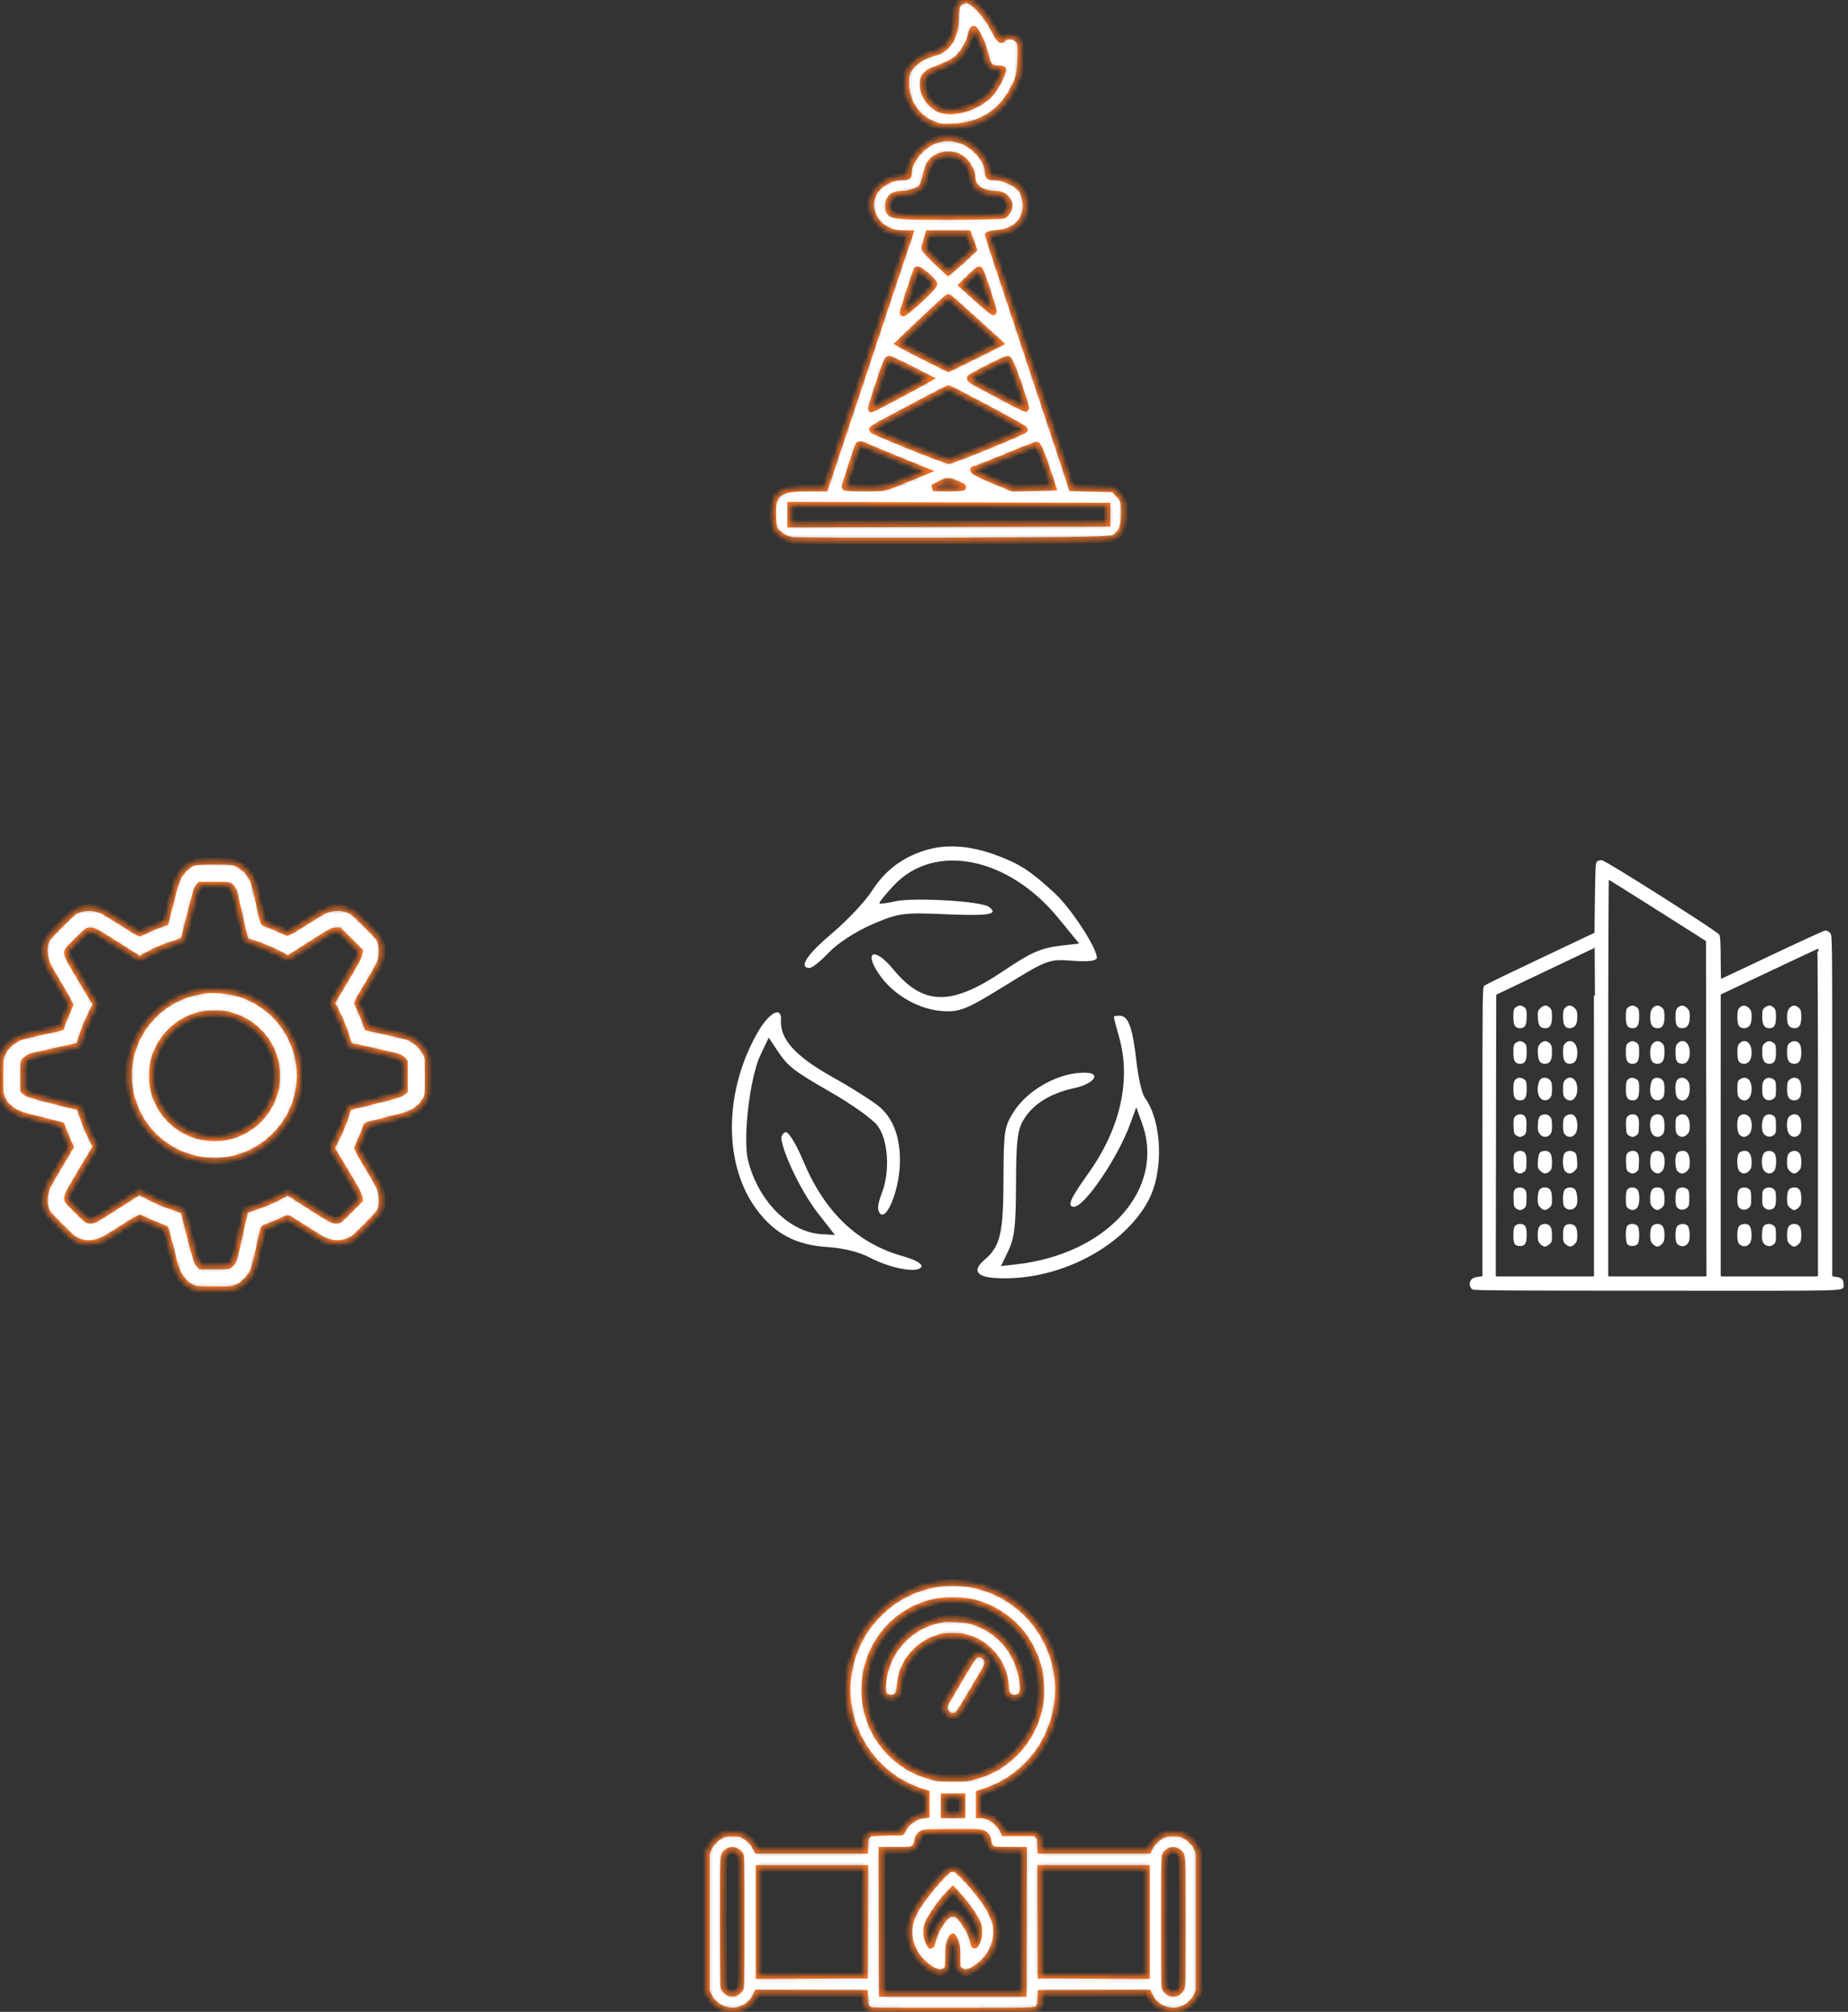 <svg width="351" height="382" viewBox="0 0 351 382" fill="none" xmlns="http://www.w3.org/2000/svg">
<rect x="0" y="0" width="351" height="382" fill="#333333" stroke="none"/>
<path d="M165.61 169.158C168.136 165.227 171.405 162.76 175.879 161.412C179.79 160.233 184.288 160.553 189.171 162.358C193.702 164.033 195.61 165.269 200.297 169.569C203.416 172.428 208.426 180.117 208.323 181.882C208.289 182.454 206.616 182.65 203.699 182.423C199.264 182.077 198.884 182.217 190.92 187.139C183.588 191.671 182.319 192.188 179.037 191.981C174.652 191.705 169.932 189.06 167.252 185.374C163.873 180.729 165.94 179.541 169.623 184.01C175.373 190.987 180.64 191.071 190.617 184.346C195.918 180.773 197.682 180.006 201.669 179.54L204.971 179.155L201.031 174.339C191.51 162.699 177.488 159.897 169.786 168.095C168.154 169.832 166.921 171.371 167.045 171.515C167.17 171.658 168.493 171.493 169.984 171.148C173.412 170.355 186.337 171.098 187.801 172.174C189.797 173.641 187.945 173.951 179.396 173.582C171.546 173.243 170.571 173.382 165.597 175.538C162.501 176.881 159.059 179.123 157.427 180.859C155.877 182.51 154.204 183.836 153.71 183.808C151.644 183.687 153.263 181.236 158.118 177.138C160.962 174.735 164.334 171.145 165.61 169.158Z" fill="white"/>
<path d="M212.561 196.95C212.005 194.993 211.558 193.257 211.568 193.092C211.578 192.928 212.098 192.824 212.725 192.861C214.343 192.956 215.124 195.123 215.842 201.505C216.187 204.571 216.891 207.656 217.406 208.362C220.773 212.978 221.087 222.516 218.055 228.07C213.164 237.031 200.668 243.348 189.167 242.675C185.434 242.457 184.643 241.199 186.986 239.21C189.996 236.654 190.568 234.222 190.599 223.868C190.625 214.797 190.753 213.949 192.505 211.153C195.26 206.759 201.532 203.404 206.455 203.692C209.242 203.856 207.578 205.859 204.031 206.612C199.456 207.583 196.109 209.695 194.356 212.717C193.242 214.637 193 216.753 192.975 224.772C192.951 232.751 192.692 235.027 191.536 237.446L190.127 240.394L193.045 240.066C210.354 238.123 221.405 225.721 216.915 213.278L215.819 210.24L214.665 213.4C212.286 219.917 205.914 229.257 203.927 229.141C202.637 229.066 203.272 227.611 206.657 222.878C212.778 214.323 214.877 205.105 212.561 196.95Z" fill="white"/>
<path d="M143.675 229.61C137.398 221.132 137.469 207.33 143.847 196.128C146.058 192.244 148.489 190.923 148.333 193.691C148.128 197.321 151.058 200.556 158.15 204.528C162.027 206.699 166.118 209.31 167.242 210.33C169.927 212.767 171.176 216.634 170.885 221.608C170.601 226.456 168.34 231.778 167.147 230.403C166.577 229.746 166.67 228.674 167.478 226.588C169.12 222.356 168.702 216.274 166.587 213.63C165.63 212.433 161.79 209.692 158.053 207.54C150.527 203.205 149.673 202.536 147.506 199.274L146.008 197.016L144.447 200.294C142.398 204.596 141.042 216.257 142.105 220.429C144.059 228.097 149.947 233.98 156.023 234.336L158.571 234.485L155.271 230.246C152.393 226.549 148.993 219.655 148.423 216.362C148.321 215.769 148.667 215.149 149.193 214.984C149.748 214.811 151.183 217.143 152.614 220.547C156.676 230.203 162.849 236.087 171.47 238.517C173.825 239.181 175.226 239.977 175.003 240.522C174.474 241.81 169.243 240.895 165.292 238.822C163.22 237.735 160.194 236.973 157.218 236.788C151.174 236.412 147.119 234.263 143.675 229.61Z" fill="white"/>
<mask id="path-2-inside-1_1846_1371" fill="white">
<path fill-rule="evenodd" clip-rule="evenodd" d="M37.078 163.673C36.285 163.887 35.683 164.252 35.013 164.925C33.77 166.173 33.488 166.859 32.334 171.434L31.404 175.127L30.59 175.419C29.45 175.827 28.321 176.306 27.377 176.78C26.933 177.003 26.534 177.185 26.489 177.185C26.445 177.185 24.991 176.283 23.258 175.181C21.525 174.079 19.86 173.065 19.557 172.928C17.866 172.161 15.996 172.138 14.452 172.865C13.942 173.105 13.56 173.444 11.543 175.448C9.043 177.93 8.797 178.25 8.534 179.363C8.255 180.548 8.47 182.111 9.095 183.435C9.292 183.851 10.319 185.636 11.378 187.401C12.437 189.166 13.302 190.651 13.299 190.701C13.296 190.75 13.006 191.448 12.655 192.251C12.304 193.054 11.917 194.01 11.794 194.376L11.572 195.04L10.956 195.198C10.616 195.285 9.037 195.641 7.446 195.99C5.855 196.338 4.309 196.71 4.011 196.815C2.322 197.412 0.865 198.774 0.268 200.316C0.036 200.914 0.035 200.929 0.006 204.109C-0.013 206.178 0.012 207.468 0.076 207.776C0.439 209.525 2.057 211.088 4.237 211.795C4.56 211.9 6.228 212.335 7.943 212.761C11.937 213.755 11.74 213.701 11.74 213.807C11.74 213.968 12.38 215.612 12.868 216.704L13.344 217.768L11.289 221.197C10.159 223.084 9.11 224.927 8.958 225.293C8.17 227.187 8.236 229.192 9.128 230.494C9.292 230.735 10.405 231.9 11.601 233.084C13.491 234.957 13.857 235.278 14.407 235.549C15.991 236.329 17.896 236.297 19.651 235.461C19.999 235.295 21.66 234.279 23.341 233.203C25.023 232.128 26.432 231.248 26.472 231.248C26.512 231.248 27.051 231.492 27.669 231.791C28.287 232.089 29.37 232.551 30.078 232.818C30.785 233.084 31.387 233.325 31.414 233.353C31.442 233.381 31.883 235.069 32.394 237.104C33.194 240.292 33.381 240.922 33.74 241.654C34.47 243.142 35.468 244.136 36.737 244.637C37.266 244.846 37.361 244.852 40.466 244.88C43.992 244.912 44.246 244.885 45.371 244.341C46.075 244 47.332 242.782 47.796 241.991C48.265 241.19 48.469 240.481 49.263 236.898C49.67 235.058 50.035 233.469 50.074 233.366C50.119 233.25 50.292 233.137 50.538 233.065C51.073 232.908 53.23 232.015 53.996 231.633C54.485 231.389 54.661 231.341 54.81 231.409C54.914 231.457 56.322 232.343 57.938 233.376C59.553 234.409 61.122 235.367 61.423 235.504C63.167 236.299 65.02 236.308 66.616 235.531C67.234 235.23 67.497 234.997 69.561 232.93C71.957 230.531 72.265 230.131 72.495 229.119C72.652 228.431 72.614 227.14 72.414 226.366C72.142 225.312 71.754 224.564 69.748 221.229C68.722 219.522 67.882 218.087 67.882 218.04C67.882 217.992 68.019 217.68 68.186 217.345C68.534 216.648 69.348 214.659 69.512 214.101C69.611 213.768 69.666 213.714 69.996 213.626C70.201 213.572 71.751 213.181 73.442 212.757C75.133 212.333 76.78 211.9 77.103 211.795C79.285 211.087 80.901 209.525 81.264 207.776C81.328 207.468 81.353 206.176 81.334 204.109L81.306 200.917L81.058 200.295C80.583 199.106 79.656 198.05 78.466 197.343C77.627 196.845 77.189 196.712 74.147 196.037C72.665 195.708 71.079 195.355 70.621 195.252L69.788 195.065L69.59 194.465C69.35 193.739 68.505 191.714 68.144 190.998C68 190.713 67.882 190.441 67.882 190.393C67.882 190.346 68.722 188.91 69.748 187.204C72.247 183.05 72.465 182.559 72.555 180.892C72.615 179.771 72.506 179.144 72.112 178.341C71.877 177.861 71.479 177.421 69.55 175.507C67.541 173.514 67.186 173.2 66.602 172.905C65.64 172.418 64.58 172.238 63.484 172.377C61.99 172.565 61.441 172.831 57.93 175.067C56.178 176.182 54.709 177.095 54.667 177.095C54.624 177.095 54.234 176.917 53.8 176.701C53.366 176.484 52.42 176.075 51.7 175.793C50.978 175.51 50.306 175.245 50.205 175.203C50.047 175.138 49.914 174.642 49.222 171.523C48.782 169.541 48.32 167.661 48.195 167.345C47.476 165.536 45.936 164.103 44.245 163.671C43.493 163.48 37.791 163.481 37.078 163.673ZM43.587 168.22C43.913 168.435 44.248 168.895 44.418 169.358C44.492 169.561 44.987 171.7 45.517 174.111C46.047 176.523 46.526 178.543 46.582 178.601C46.637 178.659 47.231 178.879 47.903 179.09C49.695 179.654 51.347 180.339 53.151 181.266L54.751 182.088L56.276 181.117C57.115 180.582 58.066 179.974 58.389 179.765C61.105 178.007 62.832 176.955 63.17 176.854C63.391 176.787 63.756 176.733 63.982 176.733H64.392L66.325 178.654L68.258 180.575L68.206 180.966C68.112 181.683 67.756 182.356 65.37 186.333C64.067 188.505 63 190.326 63 190.38C63 190.433 63.321 191.117 63.712 191.9C64.7 193.872 65.109 194.866 65.735 196.803C66.032 197.723 66.301 198.504 66.333 198.539C66.365 198.574 67.509 198.85 68.877 199.154C76.06 200.746 75.983 200.724 76.555 201.375L76.832 201.691V204.348V207.005L76.464 207.32C75.961 207.751 75.22 207.975 70.299 209.191L66.161 210.213L65.752 211.508C65.219 213.191 64.636 214.598 63.684 216.499L62.913 218.04L65.32 222.045C67.731 226.056 68.077 226.704 68.198 227.437L68.263 227.83L66.37 229.729C64.534 231.57 64.464 231.629 64.058 231.675C63.383 231.751 62.853 231.508 60.71 230.143C59.608 229.44 58.205 228.547 57.592 228.158C56.979 227.769 56.101 227.207 55.64 226.908C55.179 226.61 54.763 226.366 54.715 226.366C54.667 226.366 53.919 226.729 53.051 227.172C51.219 228.109 50.161 228.548 48.045 229.249L46.516 229.756L46.183 231.293C45.748 233.301 45.278 235.416 44.807 237.482C44.395 239.294 44.178 239.767 43.572 240.173C43.27 240.375 43.219 240.379 40.697 240.379H38.13L37.896 240.13C37.43 239.636 37.159 238.787 36.054 234.367C35.446 231.93 34.903 229.89 34.848 229.833C34.793 229.776 34.115 229.524 33.34 229.274C31.3 228.613 30.271 228.184 28.238 227.146L26.428 226.222L22.497 228.732C18.406 231.344 18.047 231.554 17.497 231.657C16.729 231.801 16.626 231.734 14.656 229.774C12.873 228.001 12.825 227.944 12.828 227.589C12.83 227.389 12.902 227.018 12.99 226.765C13.077 226.513 14.3 224.385 15.709 222.036L18.269 217.765L17.659 216.528C16.653 214.486 16.268 213.563 15.709 211.856L15.175 210.228L10.53 209.064C5.918 207.909 5.259 207.698 4.756 207.221L4.508 206.985V204.394C4.508 201.849 4.512 201.797 4.713 201.498C4.826 201.33 5.105 201.078 5.333 200.937C5.778 200.662 5.854 200.641 8.938 199.96C10.056 199.713 11.892 199.303 13.017 199.049L15.062 198.587L15.49 197.22C16.089 195.304 16.42 194.481 17.408 192.453L18.272 190.68L15.685 186.365C14.181 183.857 13.041 181.858 12.962 181.591C12.668 180.602 12.62 180.687 14.611 178.708C15.593 177.732 16.485 176.888 16.594 176.833C16.909 176.673 17.531 176.721 18.069 176.945C18.342 177.059 20.33 178.279 22.485 179.655C24.641 181.031 26.433 182.157 26.467 182.157C26.501 182.157 27.196 181.806 28.011 181.377C29.897 180.382 30.984 179.924 33.116 179.224C34.058 178.915 34.86 178.604 34.898 178.534C34.936 178.463 35.477 176.361 36.099 173.863C36.722 171.364 37.311 169.162 37.409 168.97C37.507 168.778 37.695 168.493 37.826 168.337L38.064 168.054L40.701 168.055C43.101 168.055 43.359 168.07 43.587 168.22ZM38.726 188.042C34.571 188.633 31.119 190.465 28.437 193.501C22.538 200.182 23.202 210.5 29.912 216.397C34.772 220.669 41.702 221.678 47.565 218.967C50.962 217.397 53.897 214.473 55.475 211.087C58.17 205.308 57.264 198.611 53.121 193.674C50.964 191.104 47.804 189.153 44.557 188.386C42.816 187.975 40.262 187.824 38.726 188.042ZM43.518 192.771C47.593 193.828 50.691 196.69 52.009 200.615C52.545 202.214 52.705 204.619 52.389 206.359C51.336 212.162 46.047 216.351 40.181 216.031C38.328 215.93 36.891 215.541 35.246 214.696C31.895 212.975 29.472 209.525 29.004 205.807C28.855 204.622 28.939 202.603 29.178 201.636C30.054 198.089 32.367 195.192 35.562 193.637C37.376 192.755 38.838 192.454 41.077 192.503C42.366 192.531 42.759 192.574 43.518 192.771Z"/>
</mask>
<path fill-rule="evenodd" clip-rule="evenodd" d="M37.078 163.673C36.285 163.887 35.683 164.252 35.013 164.925C33.77 166.173 33.488 166.859 32.334 171.434L31.404 175.127L30.59 175.419C29.45 175.827 28.321 176.306 27.377 176.78C26.933 177.003 26.534 177.185 26.489 177.185C26.445 177.185 24.991 176.283 23.258 175.181C21.525 174.079 19.86 173.065 19.557 172.928C17.866 172.161 15.996 172.138 14.452 172.865C13.942 173.105 13.56 173.444 11.543 175.448C9.043 177.93 8.797 178.25 8.534 179.363C8.255 180.548 8.47 182.111 9.095 183.435C9.292 183.851 10.319 185.636 11.378 187.401C12.437 189.166 13.302 190.651 13.299 190.701C13.296 190.75 13.006 191.448 12.655 192.251C12.304 193.054 11.917 194.01 11.794 194.376L11.572 195.04L10.956 195.198C10.616 195.285 9.037 195.641 7.446 195.99C5.855 196.338 4.309 196.71 4.011 196.815C2.322 197.412 0.865 198.774 0.268 200.316C0.036 200.914 0.035 200.929 0.006 204.109C-0.013 206.178 0.012 207.468 0.076 207.776C0.439 209.525 2.057 211.088 4.237 211.795C4.56 211.9 6.228 212.335 7.943 212.761C11.937 213.755 11.74 213.701 11.74 213.807C11.74 213.968 12.38 215.612 12.868 216.704L13.344 217.768L11.289 221.197C10.159 223.084 9.11 224.927 8.958 225.293C8.17 227.187 8.236 229.192 9.128 230.494C9.292 230.735 10.405 231.9 11.601 233.084C13.491 234.957 13.857 235.278 14.407 235.549C15.991 236.329 17.896 236.297 19.651 235.461C19.999 235.295 21.66 234.279 23.341 233.203C25.023 232.128 26.432 231.248 26.472 231.248C26.512 231.248 27.051 231.492 27.669 231.791C28.287 232.089 29.37 232.551 30.078 232.818C30.785 233.084 31.387 233.325 31.414 233.353C31.442 233.381 31.883 235.069 32.394 237.104C33.194 240.292 33.381 240.922 33.74 241.654C34.47 243.142 35.468 244.136 36.737 244.637C37.266 244.846 37.361 244.852 40.466 244.88C43.992 244.912 44.246 244.885 45.371 244.341C46.075 244 47.332 242.782 47.796 241.991C48.265 241.19 48.469 240.481 49.263 236.898C49.67 235.058 50.035 233.469 50.074 233.366C50.119 233.25 50.292 233.137 50.538 233.065C51.073 232.908 53.23 232.015 53.996 231.633C54.485 231.389 54.661 231.341 54.81 231.409C54.914 231.457 56.322 232.343 57.938 233.376C59.553 234.409 61.122 235.367 61.423 235.504C63.167 236.299 65.02 236.308 66.616 235.531C67.234 235.23 67.497 234.997 69.561 232.93C71.957 230.531 72.265 230.131 72.495 229.119C72.652 228.431 72.614 227.14 72.414 226.366C72.142 225.312 71.754 224.564 69.748 221.229C68.722 219.522 67.882 218.087 67.882 218.04C67.882 217.992 68.019 217.68 68.186 217.345C68.534 216.648 69.348 214.659 69.512 214.101C69.611 213.768 69.666 213.714 69.996 213.626C70.201 213.572 71.751 213.181 73.442 212.757C75.133 212.333 76.78 211.9 77.103 211.795C79.285 211.087 80.901 209.525 81.264 207.776C81.328 207.468 81.353 206.176 81.334 204.109L81.306 200.917L81.058 200.295C80.583 199.106 79.656 198.05 78.466 197.343C77.627 196.845 77.189 196.712 74.147 196.037C72.665 195.708 71.079 195.355 70.621 195.252L69.788 195.065L69.59 194.465C69.35 193.739 68.505 191.714 68.144 190.998C68 190.713 67.882 190.441 67.882 190.393C67.882 190.346 68.722 188.91 69.748 187.204C72.247 183.05 72.465 182.559 72.555 180.892C72.615 179.771 72.506 179.144 72.112 178.341C71.877 177.861 71.479 177.421 69.55 175.507C67.541 173.514 67.186 173.2 66.602 172.905C65.64 172.418 64.58 172.238 63.484 172.377C61.99 172.565 61.441 172.831 57.93 175.067C56.178 176.182 54.709 177.095 54.667 177.095C54.624 177.095 54.234 176.917 53.8 176.701C53.366 176.484 52.42 176.075 51.7 175.793C50.978 175.51 50.306 175.245 50.205 175.203C50.047 175.138 49.914 174.642 49.222 171.523C48.782 169.541 48.32 167.661 48.195 167.345C47.476 165.536 45.936 164.103 44.245 163.671C43.493 163.48 37.791 163.481 37.078 163.673ZM43.587 168.22C43.913 168.435 44.248 168.895 44.418 169.358C44.492 169.561 44.987 171.7 45.517 174.111C46.047 176.523 46.526 178.543 46.582 178.601C46.637 178.659 47.231 178.879 47.903 179.09C49.695 179.654 51.347 180.339 53.151 181.266L54.751 182.088L56.276 181.117C57.115 180.582 58.066 179.974 58.389 179.765C61.105 178.007 62.832 176.955 63.17 176.854C63.391 176.787 63.756 176.733 63.982 176.733H64.392L66.325 178.654L68.258 180.575L68.206 180.966C68.112 181.683 67.756 182.356 65.37 186.333C64.067 188.505 63 190.326 63 190.38C63 190.433 63.321 191.117 63.712 191.9C64.7 193.872 65.109 194.866 65.735 196.803C66.032 197.723 66.301 198.504 66.333 198.539C66.365 198.574 67.509 198.85 68.877 199.154C76.06 200.746 75.983 200.724 76.555 201.375L76.832 201.691V204.348V207.005L76.464 207.32C75.961 207.751 75.22 207.975 70.299 209.191L66.161 210.213L65.752 211.508C65.219 213.191 64.636 214.598 63.684 216.499L62.913 218.04L65.32 222.045C67.731 226.056 68.077 226.704 68.198 227.437L68.263 227.83L66.37 229.729C64.534 231.57 64.464 231.629 64.058 231.675C63.383 231.751 62.853 231.508 60.71 230.143C59.608 229.44 58.205 228.547 57.592 228.158C56.979 227.769 56.101 227.207 55.64 226.908C55.179 226.61 54.763 226.366 54.715 226.366C54.667 226.366 53.919 226.729 53.051 227.172C51.219 228.109 50.161 228.548 48.045 229.249L46.516 229.756L46.183 231.293C45.748 233.301 45.278 235.416 44.807 237.482C44.395 239.294 44.178 239.767 43.572 240.173C43.27 240.375 43.219 240.379 40.697 240.379H38.13L37.896 240.13C37.43 239.636 37.159 238.787 36.054 234.367C35.446 231.93 34.903 229.89 34.848 229.833C34.793 229.776 34.115 229.524 33.34 229.274C31.3 228.613 30.271 228.184 28.238 227.146L26.428 226.222L22.497 228.732C18.406 231.344 18.047 231.554 17.497 231.657C16.729 231.801 16.626 231.734 14.656 229.774C12.873 228.001 12.825 227.944 12.828 227.589C12.83 227.389 12.902 227.018 12.99 226.765C13.077 226.513 14.3 224.385 15.709 222.036L18.269 217.765L17.659 216.528C16.653 214.486 16.268 213.563 15.709 211.856L15.175 210.228L10.53 209.064C5.918 207.909 5.259 207.698 4.756 207.221L4.508 206.985V204.394C4.508 201.849 4.512 201.797 4.713 201.498C4.826 201.33 5.105 201.078 5.333 200.937C5.778 200.662 5.854 200.641 8.938 199.96C10.056 199.713 11.892 199.303 13.017 199.049L15.062 198.587L15.49 197.22C16.089 195.304 16.42 194.481 17.408 192.453L18.272 190.68L15.685 186.365C14.181 183.857 13.041 181.858 12.962 181.591C12.668 180.602 12.62 180.687 14.611 178.708C15.593 177.732 16.485 176.888 16.594 176.833C16.909 176.673 17.531 176.721 18.069 176.945C18.342 177.059 20.33 178.279 22.485 179.655C24.641 181.031 26.433 182.157 26.467 182.157C26.501 182.157 27.196 181.806 28.011 181.377C29.897 180.382 30.984 179.924 33.116 179.224C34.058 178.915 34.86 178.604 34.898 178.534C34.936 178.463 35.477 176.361 36.099 173.863C36.722 171.364 37.311 169.162 37.409 168.97C37.507 168.778 37.695 168.493 37.826 168.337L38.064 168.054L40.701 168.055C43.101 168.055 43.359 168.07 43.587 168.22ZM38.726 188.042C34.571 188.633 31.119 190.465 28.437 193.501C22.538 200.182 23.202 210.5 29.912 216.397C34.772 220.669 41.702 221.678 47.565 218.967C50.962 217.397 53.897 214.473 55.475 211.087C58.17 205.308 57.264 198.611 53.121 193.674C50.964 191.104 47.804 189.153 44.557 188.386C42.816 187.975 40.262 187.824 38.726 188.042ZM43.518 192.771C47.593 193.828 50.691 196.69 52.009 200.615C52.545 202.214 52.705 204.619 52.389 206.359C51.336 212.162 46.047 216.351 40.181 216.031C38.328 215.93 36.891 215.541 35.246 214.696C31.895 212.975 29.472 209.525 29.004 205.807C28.855 204.622 28.939 202.603 29.178 201.636C30.054 198.089 32.367 195.192 35.562 193.637C37.376 192.755 38.838 192.454 41.077 192.503C42.366 192.531 42.759 192.574 43.518 192.771Z" fill="white" stroke="#F37021" stroke-width="1.252" mask="url(#path-2-inside-1_1846_1371)"/>
<mask id="path-3-inside-2_1846_1371" fill="white">
<path fill-rule="evenodd" clip-rule="evenodd" d="M178.573 300.623C175.31 301.053 172.524 302.109 169.719 303.981C167.999 305.128 165.476 307.679 164.347 309.411C160.267 315.669 159.775 323.319 163.03 329.889C165.453 334.781 169.624 338.437 174.711 340.129L175.936 340.536V342.543V344.551L175.276 344.629C173.802 344.805 172.026 346.09 171.459 347.392C171.339 347.668 171.181 347.898 171.108 347.902C171.035 347.907 170.472 347.903 169.858 347.894C169.244 347.885 167.949 347.919 166.979 347.968L165.216 348.059L164.767 348.475C164.321 348.89 164.318 348.897 164.275 350.11L164.231 351.329L154.039 351.329L143.847 351.328L143.489 350.634C143.058 349.798 142.176 348.934 141.258 348.448C140.632 348.116 140.475 348.089 139.138 348.087C137.79 348.085 137.644 348.11 136.955 348.457C135.967 348.956 135.049 349.91 134.567 350.939L134.177 351.774V364.941V378.109L134.514 378.836C135.432 380.82 137.432 382 139.57 381.819C141.21 381.68 142.825 380.569 143.533 379.091L143.847 378.435L154.02 378.463L164.193 378.49L164.256 379.635C164.326 380.91 164.463 381.252 165.049 381.614C165.439 381.855 165.822 381.861 180.934 381.861C197.887 381.862 196.842 381.909 197.397 381.12C197.599 380.832 197.66 380.519 197.689 379.623L197.726 378.49L207.899 378.46L218.071 378.429L218.385 379.083C219.398 381.192 221.946 382.325 224.171 381.657C225.58 381.234 226.779 380.188 227.405 378.836L227.742 378.109V364.941V351.774L227.447 351.033C227.066 350.076 225.996 348.96 224.979 348.457C224.285 348.114 224.116 348.085 222.844 348.085C221.601 348.085 221.389 348.12 220.729 348.433C219.864 348.843 218.684 350.006 218.335 350.791L218.096 351.329H207.892H197.687L197.644 350.11L197.6 348.892L197.131 348.456L196.662 348.021H193.72H190.778L190.493 347.417C190.336 347.084 189.86 346.465 189.436 346.04C188.822 345.426 188.479 345.199 187.756 344.927C187.257 344.74 186.653 344.586 186.415 344.586H185.983V342.572V340.559L187.153 340.167C192.297 338.446 196.547 334.73 198.904 329.892C202.113 323.308 201.679 315.807 197.733 309.664C194.725 304.982 189.783 301.708 184.289 300.758C182.663 300.477 180.138 300.418 178.573 300.623ZM184.601 304.239C188.657 305.194 192.284 307.649 194.683 311.064C195.648 312.436 196.728 314.786 197.159 316.45C197.666 318.406 197.828 321.375 197.535 323.34C197.017 326.816 195.411 330.078 192.972 332.606C190.695 334.966 188.24 336.405 184.978 337.292C183.722 337.634 183.531 337.651 180.959 337.648C178.41 337.645 178.186 337.625 176.952 337.292C173.676 336.406 171.081 334.869 168.828 332.48C165.841 329.313 164.256 325.262 164.256 320.796C164.256 312.568 169.985 305.619 178.008 304.115C179.682 303.801 183.01 303.864 184.601 304.239ZM179.138 307.382C179 307.414 178.576 307.504 178.196 307.582C173.059 308.637 168.982 312.77 167.899 318.023C167.608 319.434 167.543 320.999 167.753 321.512C168.124 322.416 169.438 322.745 170.231 322.133C170.714 321.76 170.865 321.325 170.96 320.029C171.259 315.938 173.982 312.464 177.945 311.113C179.059 310.734 179.255 310.707 180.897 310.704C182.449 310.703 182.784 310.742 183.761 311.044C185.92 311.71 187.405 312.738 188.932 314.626C190.096 316.065 190.999 318.574 191.004 320.386C191.006 320.756 191.085 321.249 191.181 321.481C191.737 322.829 193.762 322.759 194.231 321.376C194.367 320.976 194.374 320.608 194.269 319.562C193.859 315.48 191.677 311.753 188.426 309.584C186.983 308.62 185.926 308.149 184.036 307.626C183.307 307.425 179.726 307.246 179.138 307.382ZM185.145 314.3C184.845 314.485 184.129 315.592 182.243 318.784C180.865 321.115 179.646 323.205 179.532 323.429C178.783 324.912 180.398 326.502 181.785 325.645C182.178 325.403 182.515 324.88 185.245 320.287C187.402 316.657 187.517 316.442 187.582 315.887C187.741 314.538 186.29 313.593 185.145 314.3ZM182.718 342.869V344.586H181.022H179.327V342.869V341.151H181.022H182.718V342.869ZM186.697 348.141C187.29 348.414 187.542 348.818 187.668 349.698C187.715 350.025 187.869 350.441 188.01 350.623C188.522 351.282 188.766 351.329 191.692 351.329H194.399L194.367 364.91L194.335 378.49H180.959H167.584L167.552 364.91L167.52 351.329L170.252 351.328C172.739 351.328 173.02 351.306 173.386 351.08C173.927 350.746 174.168 350.339 174.291 349.556C174.407 348.806 174.876 348.21 175.491 348.029C175.701 347.967 178.19 347.913 181.022 347.908C185.823 347.9 186.207 347.916 186.697 348.141ZM139.856 351.541C140.099 351.658 140.404 351.93 140.533 352.146C140.76 352.522 140.769 353.028 140.769 364.878C140.769 376.886 140.763 377.229 140.525 377.625C140.174 378.208 139.717 378.468 139.062 378.458C138.333 378.447 137.693 377.974 137.511 377.311C137.425 376.999 137.381 372.717 137.38 364.814C137.38 351.404 137.325 352.241 138.246 351.618C138.752 351.275 139.252 351.251 139.856 351.541ZM223.673 351.618C224.594 352.241 224.539 351.389 224.539 364.941C224.539 376.257 224.524 377.121 224.319 377.527C224.001 378.161 223.522 378.469 222.858 378.469C222.206 378.469 221.741 378.201 221.394 377.625C221.156 377.229 221.149 376.886 221.15 364.941C221.15 354.178 221.174 352.619 221.342 352.292C221.812 351.379 222.869 351.073 223.673 351.618ZM164.225 364.91L164.193 375.055L154.177 375.088L144.161 375.121V364.942V354.764H154.209H164.257L164.225 364.91ZM180.269 354.944C179.327 355.369 175.469 359.911 174.087 362.222C172.507 364.863 172.241 367.206 173.231 369.764C173.992 371.73 175.875 373.667 177.714 374.375C178.465 374.664 178.728 374.668 179.286 374.4C180.06 374.028 180.131 373.795 180.141 371.571C180.151 369.705 180.173 369.529 180.507 368.663C180.703 368.155 180.906 367.74 180.959 367.74C181.012 367.74 181.215 368.155 181.41 368.663C181.741 369.524 181.766 369.718 181.785 371.602L181.806 373.619L182.242 374.06C182.907 374.734 183.491 374.765 184.637 374.189C186.261 373.373 187.67 371.945 188.492 370.285C189.36 368.532 189.538 366.225 188.935 364.56C188.032 362.066 186.401 359.744 183.094 356.244C181.728 354.797 181.166 354.539 180.269 354.944ZM217.757 364.942V375.121L207.742 375.088L197.726 375.055L197.694 364.91L197.661 354.764H207.709H217.757V364.942ZM183.164 361.379C184.35 362.873 184.785 363.524 185.372 364.687C185.884 365.7 185.918 365.833 185.915 366.786C185.913 367.575 185.843 367.973 185.602 368.558C185.229 369.465 185.035 369.573 184.948 368.922C184.727 367.283 183.047 364.363 181.829 363.499C181.437 363.221 180.477 363.224 180.082 363.504C178.964 364.297 177.519 366.71 177.111 368.464C176.992 368.976 176.856 369.394 176.809 369.394C176.762 369.394 176.562 369.036 176.366 368.599C176.067 367.935 176.008 367.636 176.009 366.786C176.011 365.858 176.053 365.684 176.493 364.814C177.298 363.219 178.818 361.13 180.298 359.582L180.983 358.867L181.694 359.646C182.086 360.074 182.747 360.854 183.164 361.379Z"/>
</mask>
<path fill-rule="evenodd" clip-rule="evenodd" d="M178.573 300.623C175.31 301.053 172.524 302.109 169.719 303.981C167.999 305.128 165.476 307.679 164.347 309.411C160.267 315.669 159.775 323.319 163.03 329.889C165.453 334.781 169.624 338.437 174.711 340.129L175.936 340.536V342.543V344.551L175.276 344.629C173.802 344.805 172.026 346.09 171.459 347.392C171.339 347.668 171.181 347.898 171.108 347.902C171.035 347.907 170.472 347.903 169.858 347.894C169.244 347.885 167.949 347.919 166.979 347.968L165.216 348.059L164.767 348.475C164.321 348.89 164.318 348.897 164.275 350.11L164.231 351.329L154.039 351.329L143.847 351.328L143.489 350.634C143.058 349.798 142.176 348.934 141.258 348.448C140.632 348.116 140.475 348.089 139.138 348.087C137.79 348.085 137.644 348.11 136.955 348.457C135.967 348.956 135.049 349.91 134.567 350.939L134.177 351.774V364.941V378.109L134.514 378.836C135.432 380.82 137.432 382 139.57 381.819C141.21 381.68 142.825 380.569 143.533 379.091L143.847 378.435L154.02 378.463L164.193 378.49L164.256 379.635C164.326 380.91 164.463 381.252 165.049 381.614C165.439 381.855 165.822 381.861 180.934 381.861C197.887 381.862 196.842 381.909 197.397 381.12C197.599 380.832 197.66 380.519 197.689 379.623L197.726 378.49L207.899 378.46L218.071 378.429L218.385 379.083C219.398 381.192 221.946 382.325 224.171 381.657C225.58 381.234 226.779 380.188 227.405 378.836L227.742 378.109V364.941V351.774L227.447 351.033C227.066 350.076 225.996 348.96 224.979 348.457C224.285 348.114 224.116 348.085 222.844 348.085C221.601 348.085 221.389 348.12 220.729 348.433C219.864 348.843 218.684 350.006 218.335 350.791L218.096 351.329H207.892H197.687L197.644 350.11L197.6 348.892L197.131 348.456L196.662 348.021H193.72H190.778L190.493 347.417C190.336 347.084 189.86 346.465 189.436 346.04C188.822 345.426 188.479 345.199 187.756 344.927C187.257 344.74 186.653 344.586 186.415 344.586H185.983V342.572V340.559L187.153 340.167C192.297 338.446 196.547 334.73 198.904 329.892C202.113 323.308 201.679 315.807 197.733 309.664C194.725 304.982 189.783 301.708 184.289 300.758C182.663 300.477 180.138 300.418 178.573 300.623ZM184.601 304.239C188.657 305.194 192.284 307.649 194.683 311.064C195.648 312.436 196.728 314.786 197.159 316.45C197.666 318.406 197.828 321.375 197.535 323.34C197.017 326.816 195.411 330.078 192.972 332.606C190.695 334.966 188.24 336.405 184.978 337.292C183.722 337.634 183.531 337.651 180.959 337.648C178.41 337.645 178.186 337.625 176.952 337.292C173.676 336.406 171.081 334.869 168.828 332.48C165.841 329.313 164.256 325.262 164.256 320.796C164.256 312.568 169.985 305.619 178.008 304.115C179.682 303.801 183.01 303.864 184.601 304.239ZM179.138 307.382C179 307.414 178.576 307.504 178.196 307.582C173.059 308.637 168.982 312.77 167.899 318.023C167.608 319.434 167.543 320.999 167.753 321.512C168.124 322.416 169.438 322.745 170.231 322.133C170.714 321.76 170.865 321.325 170.96 320.029C171.259 315.938 173.982 312.464 177.945 311.113C179.059 310.734 179.255 310.707 180.897 310.704C182.449 310.703 182.784 310.742 183.761 311.044C185.92 311.71 187.405 312.738 188.932 314.626C190.096 316.065 190.999 318.574 191.004 320.386C191.006 320.756 191.085 321.249 191.181 321.481C191.737 322.829 193.762 322.759 194.231 321.376C194.367 320.976 194.374 320.608 194.269 319.562C193.859 315.48 191.677 311.753 188.426 309.584C186.983 308.62 185.926 308.149 184.036 307.626C183.307 307.425 179.726 307.246 179.138 307.382ZM185.145 314.3C184.845 314.485 184.129 315.592 182.243 318.784C180.865 321.115 179.646 323.205 179.532 323.429C178.783 324.912 180.398 326.502 181.785 325.645C182.178 325.403 182.515 324.88 185.245 320.287C187.402 316.657 187.517 316.442 187.582 315.887C187.741 314.538 186.29 313.593 185.145 314.3ZM182.718 342.869V344.586H181.022H179.327V342.869V341.151H181.022H182.718V342.869ZM186.697 348.141C187.29 348.414 187.542 348.818 187.668 349.698C187.715 350.025 187.869 350.441 188.01 350.623C188.522 351.282 188.766 351.329 191.692 351.329H194.399L194.367 364.91L194.335 378.49H180.959H167.584L167.552 364.91L167.52 351.329L170.252 351.328C172.739 351.328 173.02 351.306 173.386 351.08C173.927 350.746 174.168 350.339 174.291 349.556C174.407 348.806 174.876 348.21 175.491 348.029C175.701 347.967 178.19 347.913 181.022 347.908C185.823 347.9 186.207 347.916 186.697 348.141ZM139.856 351.541C140.099 351.658 140.404 351.93 140.533 352.146C140.76 352.522 140.769 353.028 140.769 364.878C140.769 376.886 140.763 377.229 140.525 377.625C140.174 378.208 139.717 378.468 139.062 378.458C138.333 378.447 137.693 377.974 137.511 377.311C137.425 376.999 137.381 372.717 137.38 364.814C137.38 351.404 137.325 352.241 138.246 351.618C138.752 351.275 139.252 351.251 139.856 351.541ZM223.673 351.618C224.594 352.241 224.539 351.389 224.539 364.941C224.539 376.257 224.524 377.121 224.319 377.527C224.001 378.161 223.522 378.469 222.858 378.469C222.206 378.469 221.741 378.201 221.394 377.625C221.156 377.229 221.149 376.886 221.15 364.941C221.15 354.178 221.174 352.619 221.342 352.292C221.812 351.379 222.869 351.073 223.673 351.618ZM164.225 364.91L164.193 375.055L154.177 375.088L144.161 375.121V364.942V354.764H154.209H164.257L164.225 364.91ZM180.269 354.944C179.327 355.369 175.469 359.911 174.087 362.222C172.507 364.863 172.241 367.206 173.231 369.764C173.992 371.73 175.875 373.667 177.714 374.375C178.465 374.664 178.728 374.668 179.286 374.4C180.06 374.028 180.131 373.795 180.141 371.571C180.151 369.705 180.173 369.529 180.507 368.663C180.703 368.155 180.906 367.74 180.959 367.74C181.012 367.74 181.215 368.155 181.41 368.663C181.741 369.524 181.766 369.718 181.785 371.602L181.806 373.619L182.242 374.06C182.907 374.734 183.491 374.765 184.637 374.189C186.261 373.373 187.67 371.945 188.492 370.285C189.36 368.532 189.538 366.225 188.935 364.56C188.032 362.066 186.401 359.744 183.094 356.244C181.728 354.797 181.166 354.539 180.269 354.944ZM217.757 364.942V375.121L207.742 375.088L197.726 375.055L197.694 364.91L197.661 354.764H207.709H217.757V364.942ZM183.164 361.379C184.35 362.873 184.785 363.524 185.372 364.687C185.884 365.7 185.918 365.833 185.915 366.786C185.913 367.575 185.843 367.973 185.602 368.558C185.229 369.465 185.035 369.573 184.948 368.922C184.727 367.283 183.047 364.363 181.829 363.499C181.437 363.221 180.477 363.224 180.082 363.504C178.964 364.297 177.519 366.71 177.111 368.464C176.992 368.976 176.856 369.394 176.809 369.394C176.762 369.394 176.562 369.036 176.366 368.599C176.067 367.935 176.008 367.636 176.009 366.786C176.011 365.858 176.053 365.684 176.493 364.814C177.298 363.219 178.818 361.13 180.298 359.582L180.983 358.867L181.694 359.646C182.086 360.074 182.747 360.854 183.164 361.379Z" fill="white" stroke="#F37021" stroke-width="1.252" mask="url(#path-3-inside-2_1846_1371)"/>
<mask id="path-4-inside-3_1846_1371" fill="white">
<path fill-rule="evenodd" clip-rule="evenodd" d="M182.078 0.597C181.665 1.029 181.506 1.816 181.5 3.452C181.488 6.954 179.941 9.429 177.405 10.005C175.7 10.392 173.965 11.421 173.004 12.616C172.161 13.662 172.04 14.094 172.063 15.963C172.103 19.281 173.941 22.155 176.89 23.507C178.223 24.119 178.872 24.203 181.272 24.078C186.345 23.814 190.152 21.42 192.424 17.064C193.597 14.815 193.725 14.303 193.85 11.362C193.967 8.609 193.897 8.036 193.376 7.491C192.65 6.731 191.065 6.652 190.457 7.347C190.089 7.768 189.849 7.509 188.856 5.618C187.256 2.572 184.85 0 183.601 0C183.076 0 182.391 0.269 182.078 0.597ZM186.093 7.428C186.583 8.463 187.091 9.941 187.221 10.713C187.508 12.414 188.117 13.052 189.453 13.052C190.008 13.052 190.462 13.12 190.462 13.202C190.462 14.081 188.802 17.126 187.811 18.065C184.943 20.782 180.04 21.919 177.853 20.373C176.383 19.334 175.621 18.182 175.408 16.676C175.122 14.658 175.709 13.89 178.191 13.038C179.352 12.639 180.849 11.905 181.517 11.407C182.794 10.455 184.111 8.305 184.476 6.575C184.595 6.01 184.808 5.547 184.947 5.547C185.088 5.547 185.603 6.393 186.093 7.428ZM178.008 26.489C175.4 27.147 172.581 30.367 172.561 32.711C172.554 33.53 172.44 33.608 171.249 33.608C169.296 33.608 167.014 34.838 166.103 36.381C165.12 38.045 165.118 39.614 166.096 41.451C167.02 43.188 169.165 44.376 171.377 44.376H172.81L170.58 50.983C169.354 54.617 167.995 58.691 167.559 60.037C167.123 61.383 165.269 66.963 163.44 72.436C161.611 77.91 159.344 84.701 158.402 87.527L156.689 92.666H153.239C147.761 92.666 146.547 93.694 146.783 98.132C146.903 100.381 146.996 100.635 148.002 101.487C148.678 102.059 149.654 102.486 150.577 102.612C151.393 102.724 165.235 102.771 181.335 102.717C204.918 102.638 210.782 102.534 211.499 102.183C212.993 101.452 213.536 100.185 213.536 97.434C213.536 95.163 213.454 94.874 212.532 93.895L211.528 92.83L203.584 92.611L202.504 89.294C201.91 87.47 198.338 76.716 194.565 65.397C190.793 54.078 187.707 44.738 187.707 44.642C187.707 44.545 188.57 44.382 189.625 44.279C193.122 43.937 195.178 41.627 194.852 38.406C194.763 37.535 194.389 36.429 194.02 35.949C193.12 34.778 190.617 33.608 189.011 33.608C187.82 33.608 187.706 33.53 187.699 32.711C187.678 30.259 184.841 27.136 182.024 26.463C180.282 26.048 179.742 26.051 178.008 26.489ZM182.396 29.982C183.514 30.628 184.607 32.412 184.607 33.592C184.607 35.576 186.374 36.871 189.082 36.871C190.369 36.871 191.167 37.419 191.614 38.607C191.845 39.222 191.333 40.442 190.669 40.863C190.46 40.995 185.73 41.105 180.157 41.108C168.949 41.113 168.765 41.08 168.765 39.048C168.765 37.641 169.64 36.871 171.24 36.871C172.894 36.871 174.796 36.146 175.25 35.343C175.438 35.01 175.704 34.153 175.841 33.439C175.977 32.724 176.303 31.74 176.564 31.25C177.527 29.449 180.394 28.825 182.396 29.982ZM184.926 47.358L183.741 48.481C183.09 49.098 182.001 50.065 181.322 50.63L180.087 51.658L177.87 49.576C176.651 48.431 175.654 47.343 175.655 47.158C175.656 46.974 175.818 46.272 176.016 45.599L176.374 44.376H183.854L184.926 47.358ZM177.375 53.996C177.375 54.204 176.058 55.584 174.448 57.063C172.838 58.542 171.52 59.593 171.52 59.399C171.52 59.124 172.95 54.668 174.122 51.289C174.291 50.802 177.375 53.368 177.375 53.996ZM187.502 55.173C188.211 57.344 188.74 59.163 188.679 59.217C188.618 59.27 187.262 58.151 185.666 56.728L182.764 54.143L184.274 52.685C185.104 51.883 185.881 51.228 185.999 51.228C186.117 51.228 186.794 53.003 187.502 55.173ZM185.077 60.825L189.851 65.175L187.487 66.367C186.187 67.022 184.006 68.104 182.64 68.771L180.157 69.984L176.613 68.227C174.665 67.261 172.551 66.177 171.918 65.818L170.766 65.166L175.357 60.807C177.882 58.41 180.028 56.454 180.125 56.462C180.223 56.469 182.451 58.433 185.077 60.825ZM172.796 70.033L176.413 71.871L175.43 72.426C173.42 73.562 165.664 77.657 165.522 77.657C165.441 77.657 165.751 76.519 166.211 75.128C166.672 73.738 167.372 71.608 167.768 70.397C168.164 69.186 168.643 68.195 168.834 68.195C169.024 68.195 170.807 69.022 172.796 70.033ZM193.382 72.811C194.245 75.351 194.897 77.48 194.83 77.543C194.764 77.606 193.018 76.752 190.95 75.645C188.882 74.538 186.531 73.284 185.726 72.858C184.922 72.432 184.266 71.979 184.27 71.852C184.278 71.576 190.794 68.254 191.396 68.219C191.636 68.205 192.477 70.15 193.382 72.811ZM187.426 77.551C191.369 79.646 194.595 81.448 194.595 81.555C194.595 81.834 180.902 87.446 180.221 87.446C179.564 87.446 165.663 81.845 165.67 81.584C165.673 81.488 166.487 80.972 167.478 80.437C171.219 78.42 179.964 73.807 180.108 73.775C180.19 73.757 183.483 75.456 187.426 77.551ZM169.109 86.737C171.288 87.629 173.69 88.603 174.448 88.903L175.825 89.447L171.938 91.057C168.058 92.664 168.044 92.666 164.275 92.666C162.199 92.666 160.5 92.581 160.5 92.477C160.5 92.169 162.881 84.818 163.079 84.514C163.179 84.361 163.686 84.433 164.205 84.675C164.724 84.917 166.931 85.845 169.109 86.737ZM198.632 88.506L199.956 92.503L192.381 92.689L188.666 91.168C185.424 89.84 184.187 89.077 185.277 89.077C185.456 89.077 188.051 88.054 191.045 86.804C194.039 85.553 196.673 84.526 196.898 84.52C197.123 84.514 197.903 86.308 198.632 88.506ZM181.638 91.855C182.324 92.127 182.885 92.421 182.885 92.508C182.885 92.595 181.607 92.66 180.044 92.653L177.203 92.639L178.408 92.014C179.887 91.247 180.077 91.237 181.638 91.855ZM210.265 99.356L150.168 99.522V95.926L210.265 96.093V99.356Z"/>
</mask>
<path fill-rule="evenodd" clip-rule="evenodd" d="M182.078 0.597C181.665 1.029 181.506 1.816 181.5 3.452C181.488 6.954 179.941 9.429 177.405 10.005C175.7 10.392 173.965 11.421 173.004 12.616C172.161 13.662 172.04 14.094 172.063 15.963C172.103 19.281 173.941 22.155 176.89 23.507C178.223 24.119 178.872 24.203 181.272 24.078C186.345 23.814 190.152 21.42 192.424 17.064C193.597 14.815 193.725 14.303 193.85 11.362C193.967 8.609 193.897 8.036 193.376 7.491C192.65 6.731 191.065 6.652 190.457 7.347C190.089 7.768 189.849 7.509 188.856 5.618C187.256 2.572 184.85 0 183.601 0C183.076 0 182.391 0.269 182.078 0.597ZM186.093 7.428C186.583 8.463 187.091 9.941 187.221 10.713C187.508 12.414 188.117 13.052 189.453 13.052C190.008 13.052 190.462 13.12 190.462 13.202C190.462 14.081 188.802 17.126 187.811 18.065C184.943 20.782 180.04 21.919 177.853 20.373C176.383 19.334 175.621 18.182 175.408 16.676C175.122 14.658 175.709 13.89 178.191 13.038C179.352 12.639 180.849 11.905 181.517 11.407C182.794 10.455 184.111 8.305 184.476 6.575C184.595 6.01 184.808 5.547 184.947 5.547C185.088 5.547 185.603 6.393 186.093 7.428ZM178.008 26.489C175.4 27.147 172.581 30.367 172.561 32.711C172.554 33.53 172.44 33.608 171.249 33.608C169.296 33.608 167.014 34.838 166.103 36.381C165.12 38.045 165.118 39.614 166.096 41.451C167.02 43.188 169.165 44.376 171.377 44.376H172.81L170.58 50.983C169.354 54.617 167.995 58.691 167.559 60.037C167.123 61.383 165.269 66.963 163.44 72.436C161.611 77.91 159.344 84.701 158.402 87.527L156.689 92.666H153.239C147.761 92.666 146.547 93.694 146.783 98.132C146.903 100.381 146.996 100.635 148.002 101.487C148.678 102.059 149.654 102.486 150.577 102.612C151.393 102.724 165.235 102.771 181.335 102.717C204.918 102.638 210.782 102.534 211.499 102.183C212.993 101.452 213.536 100.185 213.536 97.434C213.536 95.163 213.454 94.874 212.532 93.895L211.528 92.83L203.584 92.611L202.504 89.294C201.91 87.47 198.338 76.716 194.565 65.397C190.793 54.078 187.707 44.738 187.707 44.642C187.707 44.545 188.57 44.382 189.625 44.279C193.122 43.937 195.178 41.627 194.852 38.406C194.763 37.535 194.389 36.429 194.02 35.949C193.12 34.778 190.617 33.608 189.011 33.608C187.82 33.608 187.706 33.53 187.699 32.711C187.678 30.259 184.841 27.136 182.024 26.463C180.282 26.048 179.742 26.051 178.008 26.489ZM182.396 29.982C183.514 30.628 184.607 32.412 184.607 33.592C184.607 35.576 186.374 36.871 189.082 36.871C190.369 36.871 191.167 37.419 191.614 38.607C191.845 39.222 191.333 40.442 190.669 40.863C190.46 40.995 185.73 41.105 180.157 41.108C168.949 41.113 168.765 41.08 168.765 39.048C168.765 37.641 169.64 36.871 171.24 36.871C172.894 36.871 174.796 36.146 175.25 35.343C175.438 35.01 175.704 34.153 175.841 33.439C175.977 32.724 176.303 31.74 176.564 31.25C177.527 29.449 180.394 28.825 182.396 29.982ZM184.926 47.358L183.741 48.481C183.09 49.098 182.001 50.065 181.322 50.63L180.087 51.658L177.87 49.576C176.651 48.431 175.654 47.343 175.655 47.158C175.656 46.974 175.818 46.272 176.016 45.599L176.374 44.376H183.854L184.926 47.358ZM177.375 53.996C177.375 54.204 176.058 55.584 174.448 57.063C172.838 58.542 171.52 59.593 171.52 59.399C171.52 59.124 172.95 54.668 174.122 51.289C174.291 50.802 177.375 53.368 177.375 53.996ZM187.502 55.173C188.211 57.344 188.74 59.163 188.679 59.217C188.618 59.27 187.262 58.151 185.666 56.728L182.764 54.143L184.274 52.685C185.104 51.883 185.881 51.228 185.999 51.228C186.117 51.228 186.794 53.003 187.502 55.173ZM185.077 60.825L189.851 65.175L187.487 66.367C186.187 67.022 184.006 68.104 182.64 68.771L180.157 69.984L176.613 68.227C174.665 67.261 172.551 66.177 171.918 65.818L170.766 65.166L175.357 60.807C177.882 58.41 180.028 56.454 180.125 56.462C180.223 56.469 182.451 58.433 185.077 60.825ZM172.796 70.033L176.413 71.871L175.43 72.426C173.42 73.562 165.664 77.657 165.522 77.657C165.441 77.657 165.751 76.519 166.211 75.128C166.672 73.738 167.372 71.608 167.768 70.397C168.164 69.186 168.643 68.195 168.834 68.195C169.024 68.195 170.807 69.022 172.796 70.033ZM193.382 72.811C194.245 75.351 194.897 77.48 194.83 77.543C194.764 77.606 193.018 76.752 190.95 75.645C188.882 74.538 186.531 73.284 185.726 72.858C184.922 72.432 184.266 71.979 184.27 71.852C184.278 71.576 190.794 68.254 191.396 68.219C191.636 68.205 192.477 70.15 193.382 72.811ZM187.426 77.551C191.369 79.646 194.595 81.448 194.595 81.555C194.595 81.834 180.902 87.446 180.221 87.446C179.564 87.446 165.663 81.845 165.67 81.584C165.673 81.488 166.487 80.972 167.478 80.437C171.219 78.42 179.964 73.807 180.108 73.775C180.19 73.757 183.483 75.456 187.426 77.551ZM169.109 86.737C171.288 87.629 173.69 88.603 174.448 88.903L175.825 89.447L171.938 91.057C168.058 92.664 168.044 92.666 164.275 92.666C162.199 92.666 160.5 92.581 160.5 92.477C160.5 92.169 162.881 84.818 163.079 84.514C163.179 84.361 163.686 84.433 164.205 84.675C164.724 84.917 166.931 85.845 169.109 86.737ZM198.632 88.506L199.956 92.503L192.381 92.689L188.666 91.168C185.424 89.84 184.187 89.077 185.277 89.077C185.456 89.077 188.051 88.054 191.045 86.804C194.039 85.553 196.673 84.526 196.898 84.52C197.123 84.514 197.903 86.308 198.632 88.506ZM181.638 91.855C182.324 92.127 182.885 92.421 182.885 92.508C182.885 92.595 181.607 92.66 180.044 92.653L177.203 92.639L178.408 92.014C179.887 91.247 180.077 91.237 181.638 91.855ZM210.265 99.356L150.168 99.522V95.926L210.265 96.093V99.356Z" fill="white" stroke="#F37021" stroke-width="1.252" mask="url(#path-4-inside-3_1846_1371)"/>
<mask id="path-5-outside-4_1846_1371" maskUnits="userSpaceOnUse" x="278.345" y="162.528" width="72" height="83" fill="black">
<rect fill="white" x="278.345" y="162.528" width="72" height="83"/>
<path fill-rule="evenodd" clip-rule="evenodd" d="M303.483 163.7C303.256 163.843 303.202 164.872 303.127 170.555L303.041 176.998C303.039 177.147 302.952 177.282 302.817 177.346L292.734 182.113C287.067 184.792 282.28 187.113 282.097 187.27C281.775 187.546 281.764 188.412 281.764 215.036V242.169C281.764 242.367 281.616 242.534 281.419 242.557L280.83 242.625C280.17 242.702 279.8 242.85 279.573 243.128C279.204 243.578 279.293 244.301 279.761 244.658C279.992 244.834 287.255 244.88 314.698 244.88C352.547 244.88 350.005 245.058 350.005 243.847C350.005 243.066 349.679 242.768 348.681 242.636L348.148 242.565C347.954 242.539 347.809 242.374 347.809 242.178V210.088C347.809 177.696 347.809 177.656 347.446 177.267C347.247 177.052 346.919 176.877 346.719 176.877C346.519 176.877 341.963 178.96 336.594 181.506C331.225 184.051 326.786 186.134 326.729 186.134C326.672 186.134 326.624 184.311 326.622 182.084C326.621 179.203 326.556 177.907 326.397 177.595C326.098 177.004 304.823 163.525 304.196 163.528C303.95 163.53 303.629 163.607 303.483 163.7ZM314.876 172.652L324.041 178.458C324.153 178.529 324.222 178.653 324.222 178.787L324.267 210.569L324.311 242.175C324.311 242.391 324.137 242.566 323.921 242.566H314.787H305.653C305.437 242.566 305.263 242.391 305.263 242.176V204.648C305.263 183.793 305.323 166.73 305.396 166.731C305.47 166.731 309.735 169.396 314.876 172.652ZM302.949 211.146V242.176C302.949 242.391 302.774 242.566 302.558 242.566H293.424H284.29C284.075 242.566 283.9 242.391 283.9 242.175L283.945 215.655L283.989 188.989C283.989 188.839 284.076 188.702 284.212 188.638L293.425 184.253C298.614 181.783 302.88 179.754 302.904 179.744C302.928 179.734 302.949 193.864 302.949 211.146ZM345.495 211.235V242.176C345.495 242.391 345.32 242.566 345.105 242.566H336.06H327.015C326.8 242.566 326.625 242.391 326.625 242.176L326.626 215.641L326.627 188.962C326.627 188.811 326.714 188.674 326.85 188.61L335.928 184.311C341.043 181.889 345.288 179.907 345.361 179.905C345.435 179.904 345.495 194.002 345.495 211.235ZM288.035 191.396C287.683 191.642 287.639 191.828 287.639 193.059C287.639 194.59 287.886 195.035 288.738 195.035C289.519 195.035 289.775 194.539 289.775 193.028C289.775 191.829 289.729 191.641 289.379 191.396C289.162 191.243 288.859 191.119 288.707 191.119C288.555 191.119 288.252 191.243 288.035 191.396ZM292.685 191.575C292.264 191.996 292.234 192.129 292.299 193.286C292.378 194.669 292.636 195.035 293.537 195.035C294.28 195.035 294.582 194.459 294.582 193.037C294.582 192.068 294.512 191.761 294.226 191.475C293.744 190.993 293.233 191.027 292.685 191.575ZM297.43 191.475C297.144 191.761 297.074 192.068 297.074 193.037C297.074 194.453 297.376 195.036 298.108 195.032C299.024 195.027 299.388 194.447 299.388 192.991C299.388 192.168 299.311 191.916 298.951 191.556C298.422 191.026 297.906 190.998 297.43 191.475ZM309.397 191.396C309.045 191.642 309.001 191.828 309.001 193.059C309.001 194.59 309.249 195.035 310.1 195.035C310.881 195.035 311.137 194.539 311.137 193.028C311.137 191.829 311.092 191.641 310.742 191.396C310.524 191.243 310.221 191.119 310.069 191.119C309.917 191.119 309.614 191.243 309.397 191.396ZM313.999 191.588C313.713 191.951 313.63 192.313 313.63 193.19C313.63 194.498 313.989 195.035 314.866 195.035C315.644 195.035 315.944 194.482 315.944 193.044C315.944 192.039 315.881 191.786 315.554 191.482C315.023 190.986 314.44 191.026 313.999 191.588ZM318.792 191.475C318.501 191.766 318.436 192.068 318.436 193.138C318.436 194.578 318.699 195.037 319.518 195.032C320.384 195.027 320.75 194.42 320.75 192.991C320.75 192.168 320.673 191.916 320.313 191.556C319.784 191.026 319.268 190.998 318.792 191.475ZM330.541 191.475C330.25 191.766 330.185 192.068 330.185 193.138C330.185 194.578 330.448 195.037 331.268 195.032C332.133 195.027 332.5 194.42 332.5 192.991C332.5 192.168 332.423 191.916 332.063 191.556C331.533 191.026 331.018 190.998 330.541 191.475ZM335.323 191.459C334.954 191.758 334.903 191.951 334.903 193.042C334.903 194.458 335.238 195.035 336.06 195.035C336.859 195.035 337.128 194.549 337.128 193.107C337.128 192.068 337.062 191.764 336.772 191.475C336.325 191.027 335.862 191.022 335.323 191.459ZM339.989 191.588C339.704 191.951 339.62 192.313 339.62 193.19C339.62 194.498 339.98 195.035 340.856 195.035C341.631 195.035 341.935 194.481 341.935 193.068C341.935 192.07 341.873 191.834 341.523 191.506C340.972 190.989 340.438 191.017 339.989 191.588ZM288.035 198.16C287.683 198.406 287.639 198.593 287.639 199.824C287.639 201.355 287.886 201.8 288.738 201.8C289.519 201.8 289.775 201.304 289.775 199.793C289.775 198.594 289.729 198.406 289.379 198.16C289.162 198.008 288.859 197.883 288.707 197.883C288.555 197.883 288.252 198.008 288.035 198.16ZM292.619 198.373C292.289 198.792 292.243 199.038 292.302 200.083C292.376 201.4 292.645 201.8 293.459 201.8C294.248 201.8 294.582 201.218 294.582 199.841C294.582 198.833 294.514 198.527 294.226 198.239C293.722 197.735 293.08 197.789 292.619 198.373ZM297.43 198.239C297.144 198.525 297.074 198.833 297.074 199.802C297.074 201.217 297.376 201.801 298.108 201.797C299.018 201.792 299.388 201.211 299.388 199.788C299.388 198.171 298.333 197.337 297.43 198.239ZM309.397 198.16C309.045 198.406 309.001 198.593 309.001 199.824C309.001 201.355 309.249 201.8 310.1 201.8C310.881 201.8 311.137 201.304 311.137 199.793C311.137 198.594 311.092 198.406 310.742 198.16C310.524 198.008 310.221 197.883 310.069 197.883C309.917 197.883 309.614 198.008 309.397 198.16ZM313.999 198.352C313.713 198.715 313.63 199.078 313.63 199.954C313.63 201.228 313.988 201.8 314.787 201.8C315.61 201.8 315.944 201.235 315.944 199.841C315.944 198.833 315.876 198.527 315.588 198.239C315.091 197.742 314.442 197.789 313.999 198.352ZM318.792 198.239C318.501 198.531 318.436 198.833 318.436 199.903C318.436 201.356 318.697 201.8 319.55 201.8C320.293 201.8 320.75 201.054 320.75 199.841C320.75 198.171 319.711 197.321 318.792 198.239ZM330.541 198.239C330.25 198.531 330.185 198.833 330.185 199.903C330.185 201.356 330.446 201.8 331.299 201.8C332.042 201.8 332.5 201.054 332.5 199.841C332.5 198.171 331.46 197.321 330.541 198.239ZM335.323 198.224C334.954 198.522 334.903 198.715 334.903 199.807C334.903 201.223 335.238 201.8 336.06 201.8C336.872 201.8 337.128 201.319 337.128 199.793C337.128 198.594 337.082 198.406 336.732 198.16C336.209 197.794 335.833 197.811 335.323 198.224ZM339.976 198.239C339.688 198.527 339.62 198.833 339.62 199.841C339.62 201.235 339.954 201.8 340.777 201.8C341.601 201.8 341.935 201.235 341.935 199.841C341.935 198.448 341.601 197.883 340.777 197.883C340.533 197.883 340.172 198.043 339.976 198.239ZM287.934 205.152C287.714 205.394 287.639 205.82 287.639 206.815C287.639 208.294 287.894 208.742 288.738 208.742C289.519 208.742 289.775 208.246 289.775 206.736C289.775 205.537 289.729 205.348 289.379 205.103C288.853 204.734 288.294 204.753 287.934 205.152ZM292.873 204.962C292.174 205.428 292.027 207.498 292.636 208.273C293.08 208.837 293.729 208.883 294.226 208.386C294.514 208.098 294.582 207.793 294.582 206.784C294.582 205.775 294.514 205.47 294.226 205.182C293.867 204.823 293.235 204.72 292.873 204.962ZM297.43 205.182C297.142 205.47 297.074 205.775 297.074 206.784C297.074 207.793 297.142 208.098 297.43 208.386C298.349 209.305 299.388 208.454 299.388 206.784C299.388 205.114 298.349 204.263 297.43 205.182ZM309.296 205.152C309.077 205.394 309.001 205.82 309.001 206.815C309.001 208.294 309.257 208.742 310.1 208.742C310.881 208.742 311.137 208.246 311.137 206.736C311.137 205.537 311.092 205.348 310.742 205.103C310.215 204.734 309.656 204.753 309.296 205.152ZM314.081 205.066C313.724 205.327 313.494 206.933 313.698 207.743C313.945 208.727 314.917 209.057 315.588 208.386C315.876 208.098 315.944 207.793 315.944 206.784C315.944 205.775 315.876 205.47 315.588 205.182C315.176 204.77 314.552 204.722 314.081 205.066ZM318.731 205.152C318.273 205.657 318.316 207.91 318.792 208.386C319.711 209.305 320.75 208.454 320.75 206.784C320.75 206.022 320.657 205.646 320.381 205.295C319.943 204.737 319.167 204.669 318.731 205.152ZM330.581 205.103C330.232 205.347 330.185 205.538 330.185 206.705C330.185 207.793 330.249 208.094 330.541 208.386C331.46 209.305 332.5 208.454 332.5 206.784C332.5 205.147 331.619 204.376 330.581 205.103ZM335.242 205.201C334.979 205.492 334.903 205.845 334.903 206.784C334.903 207.723 334.979 208.077 335.242 208.368C335.644 208.812 336.187 208.848 336.732 208.465C337.084 208.219 337.128 208.033 337.128 206.784C337.128 205.535 337.084 205.35 336.732 205.103C336.187 204.721 335.644 204.756 335.242 205.201ZM339.976 205.182C339.688 205.47 339.62 205.775 339.62 206.784C339.62 208.178 339.954 208.742 340.777 208.742C341.601 208.742 341.935 208.178 341.935 206.784C341.935 205.391 341.601 204.826 340.777 204.826C340.533 204.826 340.172 204.986 339.976 205.182ZM287.926 212.103C287.684 212.37 287.634 212.718 287.676 213.832C287.725 215.146 287.757 215.244 288.217 215.501C288.658 215.747 288.757 215.747 289.197 215.501C289.657 215.244 289.689 215.146 289.738 213.832C289.798 212.257 289.553 211.769 288.707 211.769C288.444 211.769 288.092 211.919 287.926 212.103ZM292.709 212.016C292.447 212.208 292.355 212.542 292.302 213.485C292.243 214.531 292.289 214.776 292.619 215.196C293.08 215.78 293.722 215.833 294.226 215.329C294.514 215.041 294.582 214.736 294.582 213.727C294.582 212.718 294.514 212.413 294.226 212.125C293.81 211.71 293.189 211.665 292.709 212.016ZM297.43 212.125C297.142 212.413 297.074 212.718 297.074 213.727C297.074 214.736 297.142 215.041 297.43 215.329C297.927 215.826 298.576 215.78 299.019 215.216C299.629 214.441 299.481 212.371 298.783 211.905C298.421 211.663 297.789 211.766 297.43 212.125ZM309.288 212.103C309.046 212.37 308.996 212.718 309.038 213.832C309.087 215.146 309.119 215.244 309.58 215.501C310.02 215.747 310.119 215.747 310.559 215.501C311.02 215.244 311.051 215.146 311.101 213.832C311.16 212.257 310.916 211.769 310.069 211.769C309.806 211.769 309.454 211.919 309.288 212.103ZM313.986 212.125C313.469 212.641 313.477 214.553 313.999 215.216C314.442 215.78 315.091 215.826 315.588 215.329C315.876 215.041 315.944 214.736 315.944 213.727C315.944 212.333 315.61 211.769 314.787 211.769C314.542 211.769 314.182 211.929 313.986 212.125ZM318.832 212.046C318.483 212.29 318.436 212.481 318.436 213.648C318.436 214.736 318.5 215.037 318.792 215.329C319.268 215.805 319.784 215.778 320.313 215.248C320.679 214.883 320.75 214.639 320.75 213.759C320.75 212.089 319.88 211.312 318.832 212.046ZM330.48 212.094C330.023 212.6 330.065 214.853 330.541 215.329C331.018 215.805 331.533 215.778 332.063 215.248C332.655 214.656 332.693 212.953 332.131 212.238C331.692 211.68 330.916 211.612 330.48 212.094ZM335.253 212.131C334.836 212.593 334.7 214.341 335.033 214.97C335.372 215.611 336.094 215.82 336.669 215.444C337.098 215.163 337.128 215.05 337.128 213.75C337.128 212.627 337.065 212.301 336.803 212.063C336.359 211.662 335.65 211.693 335.253 212.131ZM339.976 212.125C339.46 212.641 339.468 214.553 339.989 215.216C340.442 215.791 341.08 215.823 341.572 215.295C341.863 214.982 341.935 214.668 341.935 213.693C341.935 212.335 341.594 211.769 340.777 211.769C340.533 211.769 340.172 211.929 339.976 212.125ZM287.926 219.046C287.684 219.313 287.634 219.661 287.676 220.775C287.725 222.088 287.757 222.187 288.217 222.444C288.658 222.689 288.757 222.689 289.197 222.444C289.657 222.187 289.689 222.088 289.738 220.775C289.798 219.2 289.553 218.711 288.707 218.711C288.444 218.711 288.092 218.862 287.926 219.046ZM292.605 219C292.474 219.159 292.335 219.835 292.297 220.502C292.234 221.613 292.267 221.753 292.685 222.171C293.236 222.722 293.672 222.749 294.192 222.265C294.518 221.961 294.582 221.707 294.582 220.702C294.582 219.221 294.288 218.711 293.436 218.711C293.108 218.711 292.738 218.84 292.605 219ZM297.369 219.037C296.911 219.543 296.954 221.796 297.43 222.272C297.911 222.753 298.422 222.72 298.971 222.171C299.391 221.751 299.421 221.617 299.356 220.461C299.301 219.487 299.21 219.151 298.947 218.959C298.474 218.613 297.718 218.65 297.369 219.037ZM309.288 219.046C309.046 219.313 308.996 219.661 309.038 220.775C309.087 222.088 309.119 222.187 309.58 222.444C310.02 222.689 310.119 222.689 310.559 222.444C311.02 222.187 311.051 222.088 311.101 220.775C311.16 219.2 310.916 218.711 310.069 218.711C309.806 218.711 309.454 218.862 309.288 219.046ZM313.907 219.107C313.727 219.364 313.63 219.898 313.63 220.628C313.63 221.586 313.695 221.819 314.067 222.191C314.613 222.737 315.06 222.745 315.557 222.216C316.101 221.636 316.121 219.601 315.588 219.067C315.104 218.584 314.259 218.604 313.907 219.107ZM318.731 219.037C318.273 219.543 318.316 221.796 318.792 222.272C319.268 222.748 319.784 222.721 320.313 222.191C320.673 221.831 320.75 221.578 320.75 220.755C320.75 219.779 320.538 219.11 320.145 218.848C319.785 218.607 319.028 218.708 318.731 219.037ZM330.48 219.037C330.023 219.543 330.065 221.796 330.541 222.272C331.018 222.748 331.533 222.721 332.063 222.191C332.423 221.831 332.5 221.578 332.5 220.755C332.5 219.779 332.288 219.11 331.894 218.848C331.534 218.607 330.778 218.708 330.48 219.037ZM335.279 218.984C334.639 219.624 334.689 221.774 335.356 222.315C335.863 222.725 336.333 222.711 336.772 222.272C337.272 221.772 337.294 219.451 336.803 219.006C336.394 218.637 335.637 218.626 335.279 218.984ZM339.976 219.067C339.693 219.351 339.62 219.661 339.62 220.589C339.62 221.589 339.682 221.816 340.057 222.191C340.298 222.431 340.622 222.628 340.777 222.628C340.933 222.628 341.257 222.431 341.498 222.191C341.873 221.816 341.935 221.589 341.935 220.589C341.935 219.281 341.584 218.711 340.777 218.711C340.533 218.711 340.172 218.872 339.976 219.067ZM287.912 225.941C287.686 226.167 287.636 226.532 287.676 227.67C287.725 229.036 287.754 229.128 288.217 229.386C288.658 229.632 288.757 229.632 289.197 229.386C289.657 229.129 289.689 229.031 289.738 227.718C289.78 226.603 289.73 226.255 289.488 225.988C289.118 225.578 288.299 225.554 287.912 225.941ZM292.545 226.05C292.365 226.307 292.267 226.84 292.267 227.571C292.267 228.529 292.333 228.762 292.704 229.134C293.237 229.667 293.505 229.68 294.113 229.202C294.536 228.869 294.582 228.716 294.582 227.639C294.582 226.157 294.288 225.654 293.425 225.654C293.003 225.654 292.738 225.773 292.545 226.05ZM297.369 225.98C296.97 226.42 296.951 228.71 297.342 229.101C298.023 229.782 299.087 229.501 299.318 228.581C299.523 227.763 299.295 226.157 298.937 225.894C298.473 225.555 297.715 225.596 297.369 225.98ZM309.281 225.934C309.074 226.141 309.001 226.578 309.001 227.615C309.001 228.861 309.045 229.047 309.397 229.293C309.929 229.666 310.354 229.642 310.781 229.215C311.282 228.714 311.303 226.393 310.812 225.949C310.401 225.577 309.646 225.569 309.281 225.934ZM313.907 226.05C313.727 226.307 313.63 226.84 313.63 227.571C313.63 228.529 313.695 228.762 314.067 229.134C314.6 229.667 314.867 229.68 315.475 229.202C315.898 228.869 315.944 228.716 315.944 227.639C315.944 226.157 315.651 225.654 314.787 225.654C314.366 225.654 314.1 225.773 313.907 226.05ZM318.731 225.98C318.367 226.381 318.315 228.632 318.659 229.082C319.028 229.565 319.738 229.637 320.228 229.241C320.619 228.924 320.661 228.757 320.661 227.525C320.661 226.379 320.606 226.119 320.316 225.907C319.837 225.556 319.083 225.591 318.731 225.98ZM330.48 225.98C330.117 226.381 330.064 228.632 330.408 229.082C330.777 229.565 331.488 229.637 331.977 229.241C332.368 228.924 332.411 228.757 332.411 227.525C332.411 226.379 332.355 226.119 332.065 225.907C331.586 225.556 330.832 225.591 330.48 225.98ZM335.248 225.907C334.958 226.119 334.903 226.379 334.903 227.524C334.903 228.756 334.945 228.923 335.337 229.241C335.826 229.637 336.536 229.565 336.906 229.082C337.036 228.911 337.128 228.262 337.128 227.517C337.128 226.509 337.06 226.182 336.803 225.949C336.403 225.587 335.711 225.569 335.248 225.907ZM339.898 226.05C339.718 226.307 339.62 226.84 339.62 227.571C339.62 228.529 339.686 228.762 340.057 229.134C340.298 229.374 340.622 229.571 340.777 229.571C340.933 229.571 341.257 229.374 341.498 229.134C341.869 228.762 341.935 228.529 341.935 227.571C341.935 226.161 341.628 225.654 340.777 225.654C340.356 225.654 340.091 225.773 339.898 226.05ZM287.919 232.877C287.712 233.083 287.639 233.52 287.639 234.546C287.639 236.103 287.813 236.395 288.742 236.395C289.542 236.395 289.775 235.955 289.775 234.445C289.775 232.992 289.546 232.597 288.707 232.597C288.427 232.597 288.073 232.723 287.919 232.877ZM292.545 232.993C292.365 233.249 292.267 233.783 292.267 234.514C292.267 235.472 292.333 235.705 292.704 236.076C293.237 236.609 293.505 236.622 294.113 236.144C294.536 235.811 294.582 235.659 294.582 234.582C294.582 233.1 294.288 232.597 293.425 232.597C293.003 232.597 292.738 232.716 292.545 232.993ZM297.376 232.914C297.152 233.162 297.074 233.572 297.074 234.512C297.074 235.665 297.115 235.808 297.543 236.144C298.151 236.622 298.418 236.609 298.951 236.076C299.316 235.712 299.388 235.468 299.385 234.608C299.382 233.207 299.105 232.7 298.307 232.633C297.869 232.596 297.587 232.681 297.376 232.914ZM309.185 232.941C308.883 233.506 308.952 235.894 309.278 236.165C309.69 236.508 310.613 236.45 310.896 236.064C311.25 235.579 311.222 233.241 310.858 232.877C310.453 232.472 309.415 232.512 309.185 232.941ZM313.907 232.993C313.727 233.249 313.63 233.783 313.63 234.514C313.63 235.472 313.695 235.705 314.067 236.076C314.307 236.317 314.631 236.513 314.787 236.513C314.943 236.513 315.267 236.317 315.507 236.076C315.879 235.705 315.944 235.472 315.944 234.514C315.944 233.104 315.638 232.597 314.787 232.597C314.366 232.597 314.1 232.716 313.907 232.993ZM318.731 232.922C318.332 233.363 318.313 235.652 318.704 236.044C319.453 236.792 320.471 236.432 320.675 235.346C320.828 234.529 320.679 233.207 320.394 232.864C320.085 232.492 319.089 232.527 318.731 232.922ZM330.48 232.922C330.081 233.363 330.062 235.652 330.453 236.044C331.202 236.792 332.221 236.432 332.424 235.346C332.578 234.529 332.428 233.207 332.144 232.864C331.835 232.492 330.838 232.527 330.48 232.922ZM335.157 232.879C334.85 233.249 334.731 235.045 334.973 235.671C335.212 236.288 335.93 236.594 336.472 236.309C337.059 236 337.122 235.82 337.125 234.449C337.128 233.449 337.06 233.125 336.803 232.891C336.39 232.518 335.463 232.511 335.157 232.879ZM339.898 232.993C339.718 233.249 339.62 233.783 339.62 234.514C339.62 235.472 339.686 235.705 340.057 236.076C340.298 236.317 340.622 236.513 340.777 236.513C340.933 236.513 341.257 236.317 341.498 236.076C341.869 235.705 341.935 235.472 341.935 234.514C341.935 233.104 341.628 232.597 340.777 232.597C340.356 232.597 340.091 232.716 339.898 232.993Z"/>
</mask>
<path fill-rule="evenodd" clip-rule="evenodd" d="M303.483 163.7C303.256 163.843 303.202 164.872 303.127 170.555L303.041 176.998C303.039 177.147 302.952 177.282 302.817 177.346L292.734 182.113C287.067 184.792 282.28 187.113 282.097 187.27C281.775 187.546 281.764 188.412 281.764 215.036V242.169C281.764 242.367 281.616 242.534 281.419 242.557L280.83 242.625C280.17 242.702 279.8 242.85 279.573 243.128C279.204 243.578 279.293 244.301 279.761 244.658C279.992 244.834 287.255 244.88 314.698 244.88C352.547 244.88 350.005 245.058 350.005 243.847C350.005 243.066 349.679 242.768 348.681 242.636L348.148 242.565C347.954 242.539 347.809 242.374 347.809 242.178V210.088C347.809 177.696 347.809 177.656 347.446 177.267C347.247 177.052 346.919 176.877 346.719 176.877C346.519 176.877 341.963 178.96 336.594 181.506C331.225 184.051 326.786 186.134 326.729 186.134C326.672 186.134 326.624 184.311 326.622 182.084C326.621 179.203 326.556 177.907 326.397 177.595C326.098 177.004 304.823 163.525 304.196 163.528C303.95 163.53 303.629 163.607 303.483 163.7ZM314.876 172.652L324.041 178.458C324.153 178.529 324.222 178.653 324.222 178.787L324.267 210.569L324.311 242.175C324.311 242.391 324.137 242.566 323.921 242.566H314.787H305.653C305.437 242.566 305.263 242.391 305.263 242.176V204.648C305.263 183.793 305.323 166.73 305.396 166.731C305.47 166.731 309.735 169.396 314.876 172.652ZM302.949 211.146V242.176C302.949 242.391 302.774 242.566 302.558 242.566H293.424H284.29C284.075 242.566 283.9 242.391 283.9 242.175L283.945 215.655L283.989 188.989C283.989 188.839 284.076 188.702 284.212 188.638L293.425 184.253C298.614 181.783 302.88 179.754 302.904 179.744C302.928 179.734 302.949 193.864 302.949 211.146ZM345.495 211.235V242.176C345.495 242.391 345.32 242.566 345.105 242.566H336.06H327.015C326.8 242.566 326.625 242.391 326.625 242.176L326.626 215.641L326.627 188.962C326.627 188.811 326.714 188.674 326.85 188.61L335.928 184.311C341.043 181.889 345.288 179.907 345.361 179.905C345.435 179.904 345.495 194.002 345.495 211.235ZM288.035 191.396C287.683 191.642 287.639 191.828 287.639 193.059C287.639 194.59 287.886 195.035 288.738 195.035C289.519 195.035 289.775 194.539 289.775 193.028C289.775 191.829 289.729 191.641 289.379 191.396C289.162 191.243 288.859 191.119 288.707 191.119C288.555 191.119 288.252 191.243 288.035 191.396ZM292.685 191.575C292.264 191.996 292.234 192.129 292.299 193.286C292.378 194.669 292.636 195.035 293.537 195.035C294.28 195.035 294.582 194.459 294.582 193.037C294.582 192.068 294.512 191.761 294.226 191.475C293.744 190.993 293.233 191.027 292.685 191.575ZM297.43 191.475C297.144 191.761 297.074 192.068 297.074 193.037C297.074 194.453 297.376 195.036 298.108 195.032C299.024 195.027 299.388 194.447 299.388 192.991C299.388 192.168 299.311 191.916 298.951 191.556C298.422 191.026 297.906 190.998 297.43 191.475ZM309.397 191.396C309.045 191.642 309.001 191.828 309.001 193.059C309.001 194.59 309.249 195.035 310.1 195.035C310.881 195.035 311.137 194.539 311.137 193.028C311.137 191.829 311.092 191.641 310.742 191.396C310.524 191.243 310.221 191.119 310.069 191.119C309.917 191.119 309.614 191.243 309.397 191.396ZM313.999 191.588C313.713 191.951 313.63 192.313 313.63 193.19C313.63 194.498 313.989 195.035 314.866 195.035C315.644 195.035 315.944 194.482 315.944 193.044C315.944 192.039 315.881 191.786 315.554 191.482C315.023 190.986 314.44 191.026 313.999 191.588ZM318.792 191.475C318.501 191.766 318.436 192.068 318.436 193.138C318.436 194.578 318.699 195.037 319.518 195.032C320.384 195.027 320.75 194.42 320.75 192.991C320.75 192.168 320.673 191.916 320.313 191.556C319.784 191.026 319.268 190.998 318.792 191.475ZM330.541 191.475C330.25 191.766 330.185 192.068 330.185 193.138C330.185 194.578 330.448 195.037 331.268 195.032C332.133 195.027 332.5 194.42 332.5 192.991C332.5 192.168 332.423 191.916 332.063 191.556C331.533 191.026 331.018 190.998 330.541 191.475ZM335.323 191.459C334.954 191.758 334.903 191.951 334.903 193.042C334.903 194.458 335.238 195.035 336.06 195.035C336.859 195.035 337.128 194.549 337.128 193.107C337.128 192.068 337.062 191.764 336.772 191.475C336.325 191.027 335.862 191.022 335.323 191.459ZM339.989 191.588C339.704 191.951 339.62 192.313 339.62 193.19C339.62 194.498 339.98 195.035 340.856 195.035C341.631 195.035 341.935 194.481 341.935 193.068C341.935 192.07 341.873 191.834 341.523 191.506C340.972 190.989 340.438 191.017 339.989 191.588ZM288.035 198.16C287.683 198.406 287.639 198.593 287.639 199.824C287.639 201.355 287.886 201.8 288.738 201.8C289.519 201.8 289.775 201.304 289.775 199.793C289.775 198.594 289.729 198.406 289.379 198.16C289.162 198.008 288.859 197.883 288.707 197.883C288.555 197.883 288.252 198.008 288.035 198.16ZM292.619 198.373C292.289 198.792 292.243 199.038 292.302 200.083C292.376 201.4 292.645 201.8 293.459 201.8C294.248 201.8 294.582 201.218 294.582 199.841C294.582 198.833 294.514 198.527 294.226 198.239C293.722 197.735 293.08 197.789 292.619 198.373ZM297.43 198.239C297.144 198.525 297.074 198.833 297.074 199.802C297.074 201.217 297.376 201.801 298.108 201.797C299.018 201.792 299.388 201.211 299.388 199.788C299.388 198.171 298.333 197.337 297.43 198.239ZM309.397 198.16C309.045 198.406 309.001 198.593 309.001 199.824C309.001 201.355 309.249 201.8 310.1 201.8C310.881 201.8 311.137 201.304 311.137 199.793C311.137 198.594 311.092 198.406 310.742 198.16C310.524 198.008 310.221 197.883 310.069 197.883C309.917 197.883 309.614 198.008 309.397 198.16ZM313.999 198.352C313.713 198.715 313.63 199.078 313.63 199.954C313.63 201.228 313.988 201.8 314.787 201.8C315.61 201.8 315.944 201.235 315.944 199.841C315.944 198.833 315.876 198.527 315.588 198.239C315.091 197.742 314.442 197.789 313.999 198.352ZM318.792 198.239C318.501 198.531 318.436 198.833 318.436 199.903C318.436 201.356 318.697 201.8 319.55 201.8C320.293 201.8 320.75 201.054 320.75 199.841C320.75 198.171 319.711 197.321 318.792 198.239ZM330.541 198.239C330.25 198.531 330.185 198.833 330.185 199.903C330.185 201.356 330.446 201.8 331.299 201.8C332.042 201.8 332.5 201.054 332.5 199.841C332.5 198.171 331.46 197.321 330.541 198.239ZM335.323 198.224C334.954 198.522 334.903 198.715 334.903 199.807C334.903 201.223 335.238 201.8 336.06 201.8C336.872 201.8 337.128 201.319 337.128 199.793C337.128 198.594 337.082 198.406 336.732 198.16C336.209 197.794 335.833 197.811 335.323 198.224ZM339.976 198.239C339.688 198.527 339.62 198.833 339.62 199.841C339.62 201.235 339.954 201.8 340.777 201.8C341.601 201.8 341.935 201.235 341.935 199.841C341.935 198.448 341.601 197.883 340.777 197.883C340.533 197.883 340.172 198.043 339.976 198.239ZM287.934 205.152C287.714 205.394 287.639 205.82 287.639 206.815C287.639 208.294 287.894 208.742 288.738 208.742C289.519 208.742 289.775 208.246 289.775 206.736C289.775 205.537 289.729 205.348 289.379 205.103C288.853 204.734 288.294 204.753 287.934 205.152ZM292.873 204.962C292.174 205.428 292.027 207.498 292.636 208.273C293.08 208.837 293.729 208.883 294.226 208.386C294.514 208.098 294.582 207.793 294.582 206.784C294.582 205.775 294.514 205.47 294.226 205.182C293.867 204.823 293.235 204.72 292.873 204.962ZM297.43 205.182C297.142 205.47 297.074 205.775 297.074 206.784C297.074 207.793 297.142 208.098 297.43 208.386C298.349 209.305 299.388 208.454 299.388 206.784C299.388 205.114 298.349 204.263 297.43 205.182ZM309.296 205.152C309.077 205.394 309.001 205.82 309.001 206.815C309.001 208.294 309.257 208.742 310.1 208.742C310.881 208.742 311.137 208.246 311.137 206.736C311.137 205.537 311.092 205.348 310.742 205.103C310.215 204.734 309.656 204.753 309.296 205.152ZM314.081 205.066C313.724 205.327 313.494 206.933 313.698 207.743C313.945 208.727 314.917 209.057 315.588 208.386C315.876 208.098 315.944 207.793 315.944 206.784C315.944 205.775 315.876 205.47 315.588 205.182C315.176 204.77 314.552 204.722 314.081 205.066ZM318.731 205.152C318.273 205.657 318.316 207.91 318.792 208.386C319.711 209.305 320.75 208.454 320.75 206.784C320.75 206.022 320.657 205.646 320.381 205.295C319.943 204.737 319.167 204.669 318.731 205.152ZM330.581 205.103C330.232 205.347 330.185 205.538 330.185 206.705C330.185 207.793 330.249 208.094 330.541 208.386C331.46 209.305 332.5 208.454 332.5 206.784C332.5 205.147 331.619 204.376 330.581 205.103ZM335.242 205.201C334.979 205.492 334.903 205.845 334.903 206.784C334.903 207.723 334.979 208.077 335.242 208.368C335.644 208.812 336.187 208.848 336.732 208.465C337.084 208.219 337.128 208.033 337.128 206.784C337.128 205.535 337.084 205.35 336.732 205.103C336.187 204.721 335.644 204.756 335.242 205.201ZM339.976 205.182C339.688 205.47 339.62 205.775 339.62 206.784C339.62 208.178 339.954 208.742 340.777 208.742C341.601 208.742 341.935 208.178 341.935 206.784C341.935 205.391 341.601 204.826 340.777 204.826C340.533 204.826 340.172 204.986 339.976 205.182ZM287.926 212.103C287.684 212.37 287.634 212.718 287.676 213.832C287.725 215.146 287.757 215.244 288.217 215.501C288.658 215.747 288.757 215.747 289.197 215.501C289.657 215.244 289.689 215.146 289.738 213.832C289.798 212.257 289.553 211.769 288.707 211.769C288.444 211.769 288.092 211.919 287.926 212.103ZM292.709 212.016C292.447 212.208 292.355 212.542 292.302 213.485C292.243 214.531 292.289 214.776 292.619 215.196C293.08 215.78 293.722 215.833 294.226 215.329C294.514 215.041 294.582 214.736 294.582 213.727C294.582 212.718 294.514 212.413 294.226 212.125C293.81 211.71 293.189 211.665 292.709 212.016ZM297.43 212.125C297.142 212.413 297.074 212.718 297.074 213.727C297.074 214.736 297.142 215.041 297.43 215.329C297.927 215.826 298.576 215.78 299.019 215.216C299.629 214.441 299.481 212.371 298.783 211.905C298.421 211.663 297.789 211.766 297.43 212.125ZM309.288 212.103C309.046 212.37 308.996 212.718 309.038 213.832C309.087 215.146 309.119 215.244 309.58 215.501C310.02 215.747 310.119 215.747 310.559 215.501C311.02 215.244 311.051 215.146 311.101 213.832C311.16 212.257 310.916 211.769 310.069 211.769C309.806 211.769 309.454 211.919 309.288 212.103ZM313.986 212.125C313.469 212.641 313.477 214.553 313.999 215.216C314.442 215.78 315.091 215.826 315.588 215.329C315.876 215.041 315.944 214.736 315.944 213.727C315.944 212.333 315.61 211.769 314.787 211.769C314.542 211.769 314.182 211.929 313.986 212.125ZM318.832 212.046C318.483 212.29 318.436 212.481 318.436 213.648C318.436 214.736 318.5 215.037 318.792 215.329C319.268 215.805 319.784 215.778 320.313 215.248C320.679 214.883 320.75 214.639 320.75 213.759C320.75 212.089 319.88 211.312 318.832 212.046ZM330.48 212.094C330.023 212.6 330.065 214.853 330.541 215.329C331.018 215.805 331.533 215.778 332.063 215.248C332.655 214.656 332.693 212.953 332.131 212.238C331.692 211.68 330.916 211.612 330.48 212.094ZM335.253 212.131C334.836 212.593 334.7 214.341 335.033 214.97C335.372 215.611 336.094 215.82 336.669 215.444C337.098 215.163 337.128 215.05 337.128 213.75C337.128 212.627 337.065 212.301 336.803 212.063C336.359 211.662 335.65 211.693 335.253 212.131ZM339.976 212.125C339.46 212.641 339.468 214.553 339.989 215.216C340.442 215.791 341.08 215.823 341.572 215.295C341.863 214.982 341.935 214.668 341.935 213.693C341.935 212.335 341.594 211.769 340.777 211.769C340.533 211.769 340.172 211.929 339.976 212.125ZM287.926 219.046C287.684 219.313 287.634 219.661 287.676 220.775C287.725 222.088 287.757 222.187 288.217 222.444C288.658 222.689 288.757 222.689 289.197 222.444C289.657 222.187 289.689 222.088 289.738 220.775C289.798 219.2 289.553 218.711 288.707 218.711C288.444 218.711 288.092 218.862 287.926 219.046ZM292.605 219C292.474 219.159 292.335 219.835 292.297 220.502C292.234 221.613 292.267 221.753 292.685 222.171C293.236 222.722 293.672 222.749 294.192 222.265C294.518 221.961 294.582 221.707 294.582 220.702C294.582 219.221 294.288 218.711 293.436 218.711C293.108 218.711 292.738 218.84 292.605 219ZM297.369 219.037C296.911 219.543 296.954 221.796 297.43 222.272C297.911 222.753 298.422 222.72 298.971 222.171C299.391 221.751 299.421 221.617 299.356 220.461C299.301 219.487 299.21 219.151 298.947 218.959C298.474 218.613 297.718 218.65 297.369 219.037ZM309.288 219.046C309.046 219.313 308.996 219.661 309.038 220.775C309.087 222.088 309.119 222.187 309.58 222.444C310.02 222.689 310.119 222.689 310.559 222.444C311.02 222.187 311.051 222.088 311.101 220.775C311.16 219.2 310.916 218.711 310.069 218.711C309.806 218.711 309.454 218.862 309.288 219.046ZM313.907 219.107C313.727 219.364 313.63 219.898 313.63 220.628C313.63 221.586 313.695 221.819 314.067 222.191C314.613 222.737 315.06 222.745 315.557 222.216C316.101 221.636 316.121 219.601 315.588 219.067C315.104 218.584 314.259 218.604 313.907 219.107ZM318.731 219.037C318.273 219.543 318.316 221.796 318.792 222.272C319.268 222.748 319.784 222.721 320.313 222.191C320.673 221.831 320.75 221.578 320.75 220.755C320.75 219.779 320.538 219.11 320.145 218.848C319.785 218.607 319.028 218.708 318.731 219.037ZM330.48 219.037C330.023 219.543 330.065 221.796 330.541 222.272C331.018 222.748 331.533 222.721 332.063 222.191C332.423 221.831 332.5 221.578 332.5 220.755C332.5 219.779 332.288 219.11 331.894 218.848C331.534 218.607 330.778 218.708 330.48 219.037ZM335.279 218.984C334.639 219.624 334.689 221.774 335.356 222.315C335.863 222.725 336.333 222.711 336.772 222.272C337.272 221.772 337.294 219.451 336.803 219.006C336.394 218.637 335.637 218.626 335.279 218.984ZM339.976 219.067C339.693 219.351 339.62 219.661 339.62 220.589C339.62 221.589 339.682 221.816 340.057 222.191C340.298 222.431 340.622 222.628 340.777 222.628C340.933 222.628 341.257 222.431 341.498 222.191C341.873 221.816 341.935 221.589 341.935 220.589C341.935 219.281 341.584 218.711 340.777 218.711C340.533 218.711 340.172 218.872 339.976 219.067ZM287.912 225.941C287.686 226.167 287.636 226.532 287.676 227.67C287.725 229.036 287.754 229.128 288.217 229.386C288.658 229.632 288.757 229.632 289.197 229.386C289.657 229.129 289.689 229.031 289.738 227.718C289.78 226.603 289.73 226.255 289.488 225.988C289.118 225.578 288.299 225.554 287.912 225.941ZM292.545 226.05C292.365 226.307 292.267 226.84 292.267 227.571C292.267 228.529 292.333 228.762 292.704 229.134C293.237 229.667 293.505 229.68 294.113 229.202C294.536 228.869 294.582 228.716 294.582 227.639C294.582 226.157 294.288 225.654 293.425 225.654C293.003 225.654 292.738 225.773 292.545 226.05ZM297.369 225.98C296.97 226.42 296.951 228.71 297.342 229.101C298.023 229.782 299.087 229.501 299.318 228.581C299.523 227.763 299.295 226.157 298.937 225.894C298.473 225.555 297.715 225.596 297.369 225.98ZM309.281 225.934C309.074 226.141 309.001 226.578 309.001 227.615C309.001 228.861 309.045 229.047 309.397 229.293C309.929 229.666 310.354 229.642 310.781 229.215C311.282 228.714 311.303 226.393 310.812 225.949C310.401 225.577 309.646 225.569 309.281 225.934ZM313.907 226.05C313.727 226.307 313.63 226.84 313.63 227.571C313.63 228.529 313.695 228.762 314.067 229.134C314.6 229.667 314.867 229.68 315.475 229.202C315.898 228.869 315.944 228.716 315.944 227.639C315.944 226.157 315.651 225.654 314.787 225.654C314.366 225.654 314.1 225.773 313.907 226.05ZM318.731 225.98C318.367 226.381 318.315 228.632 318.659 229.082C319.028 229.565 319.738 229.637 320.228 229.241C320.619 228.924 320.661 228.757 320.661 227.525C320.661 226.379 320.606 226.119 320.316 225.907C319.837 225.556 319.083 225.591 318.731 225.98ZM330.48 225.98C330.117 226.381 330.064 228.632 330.408 229.082C330.777 229.565 331.488 229.637 331.977 229.241C332.368 228.924 332.411 228.757 332.411 227.525C332.411 226.379 332.355 226.119 332.065 225.907C331.586 225.556 330.832 225.591 330.48 225.98ZM335.248 225.907C334.958 226.119 334.903 226.379 334.903 227.524C334.903 228.756 334.945 228.923 335.337 229.241C335.826 229.637 336.536 229.565 336.906 229.082C337.036 228.911 337.128 228.262 337.128 227.517C337.128 226.509 337.06 226.182 336.803 225.949C336.403 225.587 335.711 225.569 335.248 225.907ZM339.898 226.05C339.718 226.307 339.62 226.84 339.62 227.571C339.62 228.529 339.686 228.762 340.057 229.134C340.298 229.374 340.622 229.571 340.777 229.571C340.933 229.571 341.257 229.374 341.498 229.134C341.869 228.762 341.935 228.529 341.935 227.571C341.935 226.161 341.628 225.654 340.777 225.654C340.356 225.654 340.091 225.773 339.898 226.05ZM287.919 232.877C287.712 233.083 287.639 233.52 287.639 234.546C287.639 236.103 287.813 236.395 288.742 236.395C289.542 236.395 289.775 235.955 289.775 234.445C289.775 232.992 289.546 232.597 288.707 232.597C288.427 232.597 288.073 232.723 287.919 232.877ZM292.545 232.993C292.365 233.249 292.267 233.783 292.267 234.514C292.267 235.472 292.333 235.705 292.704 236.076C293.237 236.609 293.505 236.622 294.113 236.144C294.536 235.811 294.582 235.659 294.582 234.582C294.582 233.1 294.288 232.597 293.425 232.597C293.003 232.597 292.738 232.716 292.545 232.993ZM297.376 232.914C297.152 233.162 297.074 233.572 297.074 234.512C297.074 235.665 297.115 235.808 297.543 236.144C298.151 236.622 298.418 236.609 298.951 236.076C299.316 235.712 299.388 235.468 299.385 234.608C299.382 233.207 299.105 232.7 298.307 232.633C297.869 232.596 297.587 232.681 297.376 232.914ZM309.185 232.941C308.883 233.506 308.952 235.894 309.278 236.165C309.69 236.508 310.613 236.45 310.896 236.064C311.25 235.579 311.222 233.241 310.858 232.877C310.453 232.472 309.415 232.512 309.185 232.941ZM313.907 232.993C313.727 233.249 313.63 233.783 313.63 234.514C313.63 235.472 313.695 235.705 314.067 236.076C314.307 236.317 314.631 236.513 314.787 236.513C314.943 236.513 315.267 236.317 315.507 236.076C315.879 235.705 315.944 235.472 315.944 234.514C315.944 233.104 315.638 232.597 314.787 232.597C314.366 232.597 314.1 232.716 313.907 232.993ZM318.731 232.922C318.332 233.363 318.313 235.652 318.704 236.044C319.453 236.792 320.471 236.432 320.675 235.346C320.828 234.529 320.679 233.207 320.394 232.864C320.085 232.492 319.089 232.527 318.731 232.922ZM330.48 232.922C330.081 233.363 330.062 235.652 330.453 236.044C331.202 236.792 332.221 236.432 332.424 235.346C332.578 234.529 332.428 233.207 332.144 232.864C331.835 232.492 330.838 232.527 330.48 232.922ZM335.157 232.879C334.85 233.249 334.731 235.045 334.973 235.671C335.212 236.288 335.93 236.594 336.472 236.309C337.059 236 337.122 235.82 337.125 234.449C337.128 233.449 337.06 233.125 336.803 232.891C336.39 232.518 335.463 232.511 335.157 232.879ZM339.898 232.993C339.718 233.249 339.62 233.783 339.62 234.514C339.62 235.472 339.686 235.705 340.057 236.076C340.298 236.317 340.622 236.513 340.777 236.513C340.933 236.513 341.257 236.317 341.498 236.076C341.869 235.705 341.935 235.472 341.935 234.514C341.935 233.104 341.628 232.597 340.777 232.597C340.356 232.597 340.091 232.716 339.898 232.993Z" fill="white"/>
<path fill-rule="evenodd" clip-rule="evenodd" d="M303.483 163.7C303.256 163.843 303.202 164.872 303.127 170.555L303.041 176.998C303.039 177.147 302.952 177.282 302.817 177.346L292.734 182.113C287.067 184.792 282.28 187.113 282.097 187.27C281.775 187.546 281.764 188.412 281.764 215.036V242.169C281.764 242.367 281.616 242.534 281.419 242.557L280.83 242.625C280.17 242.702 279.8 242.85 279.573 243.128C279.204 243.578 279.293 244.301 279.761 244.658C279.992 244.834 287.255 244.88 314.698 244.88C352.547 244.88 350.005 245.058 350.005 243.847C350.005 243.066 349.679 242.768 348.681 242.636L348.148 242.565C347.954 242.539 347.809 242.374 347.809 242.178V210.088C347.809 177.696 347.809 177.656 347.446 177.267C347.247 177.052 346.919 176.877 346.719 176.877C346.519 176.877 341.963 178.96 336.594 181.506C331.225 184.051 326.786 186.134 326.729 186.134C326.672 186.134 326.624 184.311 326.622 182.084C326.621 179.203 326.556 177.907 326.397 177.595C326.098 177.004 304.823 163.525 304.196 163.528C303.95 163.53 303.629 163.607 303.483 163.7ZM314.876 172.652L324.041 178.458C324.153 178.529 324.222 178.653 324.222 178.787L324.267 210.569L324.311 242.175C324.311 242.391 324.137 242.566 323.921 242.566H314.787H305.653C305.437 242.566 305.263 242.391 305.263 242.176V204.648C305.263 183.793 305.323 166.73 305.396 166.731C305.47 166.731 309.735 169.396 314.876 172.652ZM302.949 211.146V242.176C302.949 242.391 302.774 242.566 302.558 242.566H293.424H284.29C284.075 242.566 283.9 242.391 283.9 242.175L283.945 215.655L283.989 188.989C283.989 188.839 284.076 188.702 284.212 188.638L293.425 184.253C298.614 181.783 302.88 179.754 302.904 179.744C302.928 179.734 302.949 193.864 302.949 211.146ZM345.495 211.235V242.176C345.495 242.391 345.32 242.566 345.105 242.566H336.06H327.015C326.8 242.566 326.625 242.391 326.625 242.176L326.626 215.641L326.627 188.962C326.627 188.811 326.714 188.674 326.85 188.61L335.928 184.311C341.043 181.889 345.288 179.907 345.361 179.905C345.435 179.904 345.495 194.002 345.495 211.235ZM288.035 191.396C287.683 191.642 287.639 191.828 287.639 193.059C287.639 194.59 287.886 195.035 288.738 195.035C289.519 195.035 289.775 194.539 289.775 193.028C289.775 191.829 289.729 191.641 289.379 191.396C289.162 191.243 288.859 191.119 288.707 191.119C288.555 191.119 288.252 191.243 288.035 191.396ZM292.685 191.575C292.264 191.996 292.234 192.129 292.299 193.286C292.378 194.669 292.636 195.035 293.537 195.035C294.28 195.035 294.582 194.459 294.582 193.037C294.582 192.068 294.512 191.761 294.226 191.475C293.744 190.993 293.233 191.027 292.685 191.575ZM297.43 191.475C297.144 191.761 297.074 192.068 297.074 193.037C297.074 194.453 297.376 195.036 298.108 195.032C299.024 195.027 299.388 194.447 299.388 192.991C299.388 192.168 299.311 191.916 298.951 191.556C298.422 191.026 297.906 190.998 297.43 191.475ZM309.397 191.396C309.045 191.642 309.001 191.828 309.001 193.059C309.001 194.59 309.249 195.035 310.1 195.035C310.881 195.035 311.137 194.539 311.137 193.028C311.137 191.829 311.092 191.641 310.742 191.396C310.524 191.243 310.221 191.119 310.069 191.119C309.917 191.119 309.614 191.243 309.397 191.396ZM313.999 191.588C313.713 191.951 313.63 192.313 313.63 193.19C313.63 194.498 313.989 195.035 314.866 195.035C315.644 195.035 315.944 194.482 315.944 193.044C315.944 192.039 315.881 191.786 315.554 191.482C315.023 190.986 314.44 191.026 313.999 191.588ZM318.792 191.475C318.501 191.766 318.436 192.068 318.436 193.138C318.436 194.578 318.699 195.037 319.518 195.032C320.384 195.027 320.75 194.42 320.75 192.991C320.75 192.168 320.673 191.916 320.313 191.556C319.784 191.026 319.268 190.998 318.792 191.475ZM330.541 191.475C330.25 191.766 330.185 192.068 330.185 193.138C330.185 194.578 330.448 195.037 331.268 195.032C332.133 195.027 332.5 194.42 332.5 192.991C332.5 192.168 332.423 191.916 332.063 191.556C331.533 191.026 331.018 190.998 330.541 191.475ZM335.323 191.459C334.954 191.758 334.903 191.951 334.903 193.042C334.903 194.458 335.238 195.035 336.06 195.035C336.859 195.035 337.128 194.549 337.128 193.107C337.128 192.068 337.062 191.764 336.772 191.475C336.325 191.027 335.862 191.022 335.323 191.459ZM339.989 191.588C339.704 191.951 339.62 192.313 339.62 193.19C339.62 194.498 339.98 195.035 340.856 195.035C341.631 195.035 341.935 194.481 341.935 193.068C341.935 192.07 341.873 191.834 341.523 191.506C340.972 190.989 340.438 191.017 339.989 191.588ZM288.035 198.16C287.683 198.406 287.639 198.593 287.639 199.824C287.639 201.355 287.886 201.8 288.738 201.8C289.519 201.8 289.775 201.304 289.775 199.793C289.775 198.594 289.729 198.406 289.379 198.16C289.162 198.008 288.859 197.883 288.707 197.883C288.555 197.883 288.252 198.008 288.035 198.16ZM292.619 198.373C292.289 198.792 292.243 199.038 292.302 200.083C292.376 201.4 292.645 201.8 293.459 201.8C294.248 201.8 294.582 201.218 294.582 199.841C294.582 198.833 294.514 198.527 294.226 198.239C293.722 197.735 293.08 197.789 292.619 198.373ZM297.43 198.239C297.144 198.525 297.074 198.833 297.074 199.802C297.074 201.217 297.376 201.801 298.108 201.797C299.018 201.792 299.388 201.211 299.388 199.788C299.388 198.171 298.333 197.337 297.43 198.239ZM309.397 198.16C309.045 198.406 309.001 198.593 309.001 199.824C309.001 201.355 309.249 201.8 310.1 201.8C310.881 201.8 311.137 201.304 311.137 199.793C311.137 198.594 311.092 198.406 310.742 198.16C310.524 198.008 310.221 197.883 310.069 197.883C309.917 197.883 309.614 198.008 309.397 198.16ZM313.999 198.352C313.713 198.715 313.63 199.078 313.63 199.954C313.63 201.228 313.988 201.8 314.787 201.8C315.61 201.8 315.944 201.235 315.944 199.841C315.944 198.833 315.876 198.527 315.588 198.239C315.091 197.742 314.442 197.789 313.999 198.352ZM318.792 198.239C318.501 198.531 318.436 198.833 318.436 199.903C318.436 201.356 318.697 201.8 319.55 201.8C320.293 201.8 320.75 201.054 320.75 199.841C320.75 198.171 319.711 197.321 318.792 198.239ZM330.541 198.239C330.25 198.531 330.185 198.833 330.185 199.903C330.185 201.356 330.446 201.8 331.299 201.8C332.042 201.8 332.5 201.054 332.5 199.841C332.5 198.171 331.46 197.321 330.541 198.239ZM335.323 198.224C334.954 198.522 334.903 198.715 334.903 199.807C334.903 201.223 335.238 201.8 336.06 201.8C336.872 201.8 337.128 201.319 337.128 199.793C337.128 198.594 337.082 198.406 336.732 198.16C336.209 197.794 335.833 197.811 335.323 198.224ZM339.976 198.239C339.688 198.527 339.62 198.833 339.62 199.841C339.62 201.235 339.954 201.8 340.777 201.8C341.601 201.8 341.935 201.235 341.935 199.841C341.935 198.448 341.601 197.883 340.777 197.883C340.533 197.883 340.172 198.043 339.976 198.239ZM287.934 205.152C287.714 205.394 287.639 205.82 287.639 206.815C287.639 208.294 287.894 208.742 288.738 208.742C289.519 208.742 289.775 208.246 289.775 206.736C289.775 205.537 289.729 205.348 289.379 205.103C288.853 204.734 288.294 204.753 287.934 205.152ZM292.873 204.962C292.174 205.428 292.027 207.498 292.636 208.273C293.08 208.837 293.729 208.883 294.226 208.386C294.514 208.098 294.582 207.793 294.582 206.784C294.582 205.775 294.514 205.47 294.226 205.182C293.867 204.823 293.235 204.72 292.873 204.962ZM297.43 205.182C297.142 205.47 297.074 205.775 297.074 206.784C297.074 207.793 297.142 208.098 297.43 208.386C298.349 209.305 299.388 208.454 299.388 206.784C299.388 205.114 298.349 204.263 297.43 205.182ZM309.296 205.152C309.077 205.394 309.001 205.82 309.001 206.815C309.001 208.294 309.257 208.742 310.1 208.742C310.881 208.742 311.137 208.246 311.137 206.736C311.137 205.537 311.092 205.348 310.742 205.103C310.215 204.734 309.656 204.753 309.296 205.152ZM314.081 205.066C313.724 205.327 313.494 206.933 313.698 207.743C313.945 208.727 314.917 209.057 315.588 208.386C315.876 208.098 315.944 207.793 315.944 206.784C315.944 205.775 315.876 205.47 315.588 205.182C315.176 204.77 314.552 204.722 314.081 205.066ZM318.731 205.152C318.273 205.657 318.316 207.91 318.792 208.386C319.711 209.305 320.75 208.454 320.75 206.784C320.75 206.022 320.657 205.646 320.381 205.295C319.943 204.737 319.167 204.669 318.731 205.152ZM330.581 205.103C330.232 205.347 330.185 205.538 330.185 206.705C330.185 207.793 330.249 208.094 330.541 208.386C331.46 209.305 332.5 208.454 332.5 206.784C332.5 205.147 331.619 204.376 330.581 205.103ZM335.242 205.201C334.979 205.492 334.903 205.845 334.903 206.784C334.903 207.723 334.979 208.077 335.242 208.368C335.644 208.812 336.187 208.848 336.732 208.465C337.084 208.219 337.128 208.033 337.128 206.784C337.128 205.535 337.084 205.35 336.732 205.103C336.187 204.721 335.644 204.756 335.242 205.201ZM339.976 205.182C339.688 205.47 339.62 205.775 339.62 206.784C339.62 208.178 339.954 208.742 340.777 208.742C341.601 208.742 341.935 208.178 341.935 206.784C341.935 205.391 341.601 204.826 340.777 204.826C340.533 204.826 340.172 204.986 339.976 205.182ZM287.926 212.103C287.684 212.37 287.634 212.718 287.676 213.832C287.725 215.146 287.757 215.244 288.217 215.501C288.658 215.747 288.757 215.747 289.197 215.501C289.657 215.244 289.689 215.146 289.738 213.832C289.798 212.257 289.553 211.769 288.707 211.769C288.444 211.769 288.092 211.919 287.926 212.103ZM292.709 212.016C292.447 212.208 292.355 212.542 292.302 213.485C292.243 214.531 292.289 214.776 292.619 215.196C293.08 215.78 293.722 215.833 294.226 215.329C294.514 215.041 294.582 214.736 294.582 213.727C294.582 212.718 294.514 212.413 294.226 212.125C293.81 211.71 293.189 211.665 292.709 212.016ZM297.43 212.125C297.142 212.413 297.074 212.718 297.074 213.727C297.074 214.736 297.142 215.041 297.43 215.329C297.927 215.826 298.576 215.78 299.019 215.216C299.629 214.441 299.481 212.371 298.783 211.905C298.421 211.663 297.789 211.766 297.43 212.125ZM309.288 212.103C309.046 212.37 308.996 212.718 309.038 213.832C309.087 215.146 309.119 215.244 309.58 215.501C310.02 215.747 310.119 215.747 310.559 215.501C311.02 215.244 311.051 215.146 311.101 213.832C311.16 212.257 310.916 211.769 310.069 211.769C309.806 211.769 309.454 211.919 309.288 212.103ZM313.986 212.125C313.469 212.641 313.477 214.553 313.999 215.216C314.442 215.78 315.091 215.826 315.588 215.329C315.876 215.041 315.944 214.736 315.944 213.727C315.944 212.333 315.61 211.769 314.787 211.769C314.542 211.769 314.182 211.929 313.986 212.125ZM318.832 212.046C318.483 212.29 318.436 212.481 318.436 213.648C318.436 214.736 318.5 215.037 318.792 215.329C319.268 215.805 319.784 215.778 320.313 215.248C320.679 214.883 320.75 214.639 320.75 213.759C320.75 212.089 319.88 211.312 318.832 212.046ZM330.48 212.094C330.023 212.6 330.065 214.853 330.541 215.329C331.018 215.805 331.533 215.778 332.063 215.248C332.655 214.656 332.693 212.953 332.131 212.238C331.692 211.68 330.916 211.612 330.48 212.094ZM335.253 212.131C334.836 212.593 334.7 214.341 335.033 214.97C335.372 215.611 336.094 215.82 336.669 215.444C337.098 215.163 337.128 215.05 337.128 213.75C337.128 212.627 337.065 212.301 336.803 212.063C336.359 211.662 335.65 211.693 335.253 212.131ZM339.976 212.125C339.46 212.641 339.468 214.553 339.989 215.216C340.442 215.791 341.08 215.823 341.572 215.295C341.863 214.982 341.935 214.668 341.935 213.693C341.935 212.335 341.594 211.769 340.777 211.769C340.533 211.769 340.172 211.929 339.976 212.125ZM287.926 219.046C287.684 219.313 287.634 219.661 287.676 220.775C287.725 222.088 287.757 222.187 288.217 222.444C288.658 222.689 288.757 222.689 289.197 222.444C289.657 222.187 289.689 222.088 289.738 220.775C289.798 219.2 289.553 218.711 288.707 218.711C288.444 218.711 288.092 218.862 287.926 219.046ZM292.605 219C292.474 219.159 292.335 219.835 292.297 220.502C292.234 221.613 292.267 221.753 292.685 222.171C293.236 222.722 293.672 222.749 294.192 222.265C294.518 221.961 294.582 221.707 294.582 220.702C294.582 219.221 294.288 218.711 293.436 218.711C293.108 218.711 292.738 218.84 292.605 219ZM297.369 219.037C296.911 219.543 296.954 221.796 297.43 222.272C297.911 222.753 298.422 222.72 298.971 222.171C299.391 221.751 299.421 221.617 299.356 220.461C299.301 219.487 299.21 219.151 298.947 218.959C298.474 218.613 297.718 218.65 297.369 219.037ZM309.288 219.046C309.046 219.313 308.996 219.661 309.038 220.775C309.087 222.088 309.119 222.187 309.58 222.444C310.02 222.689 310.119 222.689 310.559 222.444C311.02 222.187 311.051 222.088 311.101 220.775C311.16 219.2 310.916 218.711 310.069 218.711C309.806 218.711 309.454 218.862 309.288 219.046ZM313.907 219.107C313.727 219.364 313.63 219.898 313.63 220.628C313.63 221.586 313.695 221.819 314.067 222.191C314.613 222.737 315.06 222.745 315.557 222.216C316.101 221.636 316.121 219.601 315.588 219.067C315.104 218.584 314.259 218.604 313.907 219.107ZM318.731 219.037C318.273 219.543 318.316 221.796 318.792 222.272C319.268 222.748 319.784 222.721 320.313 222.191C320.673 221.831 320.75 221.578 320.75 220.755C320.75 219.779 320.538 219.11 320.145 218.848C319.785 218.607 319.028 218.708 318.731 219.037ZM330.48 219.037C330.023 219.543 330.065 221.796 330.541 222.272C331.018 222.748 331.533 222.721 332.063 222.191C332.423 221.831 332.5 221.578 332.5 220.755C332.5 219.779 332.288 219.11 331.894 218.848C331.534 218.607 330.778 218.708 330.48 219.037ZM335.279 218.984C334.639 219.624 334.689 221.774 335.356 222.315C335.863 222.725 336.333 222.711 336.772 222.272C337.272 221.772 337.294 219.451 336.803 219.006C336.394 218.637 335.637 218.626 335.279 218.984ZM339.976 219.067C339.693 219.351 339.62 219.661 339.62 220.589C339.62 221.589 339.682 221.816 340.057 222.191C340.298 222.431 340.622 222.628 340.777 222.628C340.933 222.628 341.257 222.431 341.498 222.191C341.873 221.816 341.935 221.589 341.935 220.589C341.935 219.281 341.584 218.711 340.777 218.711C340.533 218.711 340.172 218.872 339.976 219.067ZM287.912 225.941C287.686 226.167 287.636 226.532 287.676 227.67C287.725 229.036 287.754 229.128 288.217 229.386C288.658 229.632 288.757 229.632 289.197 229.386C289.657 229.129 289.689 229.031 289.738 227.718C289.78 226.603 289.73 226.255 289.488 225.988C289.118 225.578 288.299 225.554 287.912 225.941ZM292.545 226.05C292.365 226.307 292.267 226.84 292.267 227.571C292.267 228.529 292.333 228.762 292.704 229.134C293.237 229.667 293.505 229.68 294.113 229.202C294.536 228.869 294.582 228.716 294.582 227.639C294.582 226.157 294.288 225.654 293.425 225.654C293.003 225.654 292.738 225.773 292.545 226.05ZM297.369 225.98C296.97 226.42 296.951 228.71 297.342 229.101C298.023 229.782 299.087 229.501 299.318 228.581C299.523 227.763 299.295 226.157 298.937 225.894C298.473 225.555 297.715 225.596 297.369 225.98ZM309.281 225.934C309.074 226.141 309.001 226.578 309.001 227.615C309.001 228.861 309.045 229.047 309.397 229.293C309.929 229.666 310.354 229.642 310.781 229.215C311.282 228.714 311.303 226.393 310.812 225.949C310.401 225.577 309.646 225.569 309.281 225.934ZM313.907 226.05C313.727 226.307 313.63 226.84 313.63 227.571C313.63 228.529 313.695 228.762 314.067 229.134C314.6 229.667 314.867 229.68 315.475 229.202C315.898 228.869 315.944 228.716 315.944 227.639C315.944 226.157 315.651 225.654 314.787 225.654C314.366 225.654 314.1 225.773 313.907 226.05ZM318.731 225.98C318.367 226.381 318.315 228.632 318.659 229.082C319.028 229.565 319.738 229.637 320.228 229.241C320.619 228.924 320.661 228.757 320.661 227.525C320.661 226.379 320.606 226.119 320.316 225.907C319.837 225.556 319.083 225.591 318.731 225.98ZM330.48 225.98C330.117 226.381 330.064 228.632 330.408 229.082C330.777 229.565 331.488 229.637 331.977 229.241C332.368 228.924 332.411 228.757 332.411 227.525C332.411 226.379 332.355 226.119 332.065 225.907C331.586 225.556 330.832 225.591 330.48 225.98ZM335.248 225.907C334.958 226.119 334.903 226.379 334.903 227.524C334.903 228.756 334.945 228.923 335.337 229.241C335.826 229.637 336.536 229.565 336.906 229.082C337.036 228.911 337.128 228.262 337.128 227.517C337.128 226.509 337.06 226.182 336.803 225.949C336.403 225.587 335.711 225.569 335.248 225.907ZM339.898 226.05C339.718 226.307 339.62 226.84 339.62 227.571C339.62 228.529 339.686 228.762 340.057 229.134C340.298 229.374 340.622 229.571 340.777 229.571C340.933 229.571 341.257 229.374 341.498 229.134C341.869 228.762 341.935 228.529 341.935 227.571C341.935 226.161 341.628 225.654 340.777 225.654C340.356 225.654 340.091 225.773 339.898 226.05ZM287.919 232.877C287.712 233.083 287.639 233.52 287.639 234.546C287.639 236.103 287.813 236.395 288.742 236.395C289.542 236.395 289.775 235.955 289.775 234.445C289.775 232.992 289.546 232.597 288.707 232.597C288.427 232.597 288.073 232.723 287.919 232.877ZM292.545 232.993C292.365 233.249 292.267 233.783 292.267 234.514C292.267 235.472 292.333 235.705 292.704 236.076C293.237 236.609 293.505 236.622 294.113 236.144C294.536 235.811 294.582 235.659 294.582 234.582C294.582 233.1 294.288 232.597 293.425 232.597C293.003 232.597 292.738 232.716 292.545 232.993ZM297.376 232.914C297.152 233.162 297.074 233.572 297.074 234.512C297.074 235.665 297.115 235.808 297.543 236.144C298.151 236.622 298.418 236.609 298.951 236.076C299.316 235.712 299.388 235.468 299.385 234.608C299.382 233.207 299.105 232.7 298.307 232.633C297.869 232.596 297.587 232.681 297.376 232.914ZM309.185 232.941C308.883 233.506 308.952 235.894 309.278 236.165C309.69 236.508 310.613 236.45 310.896 236.064C311.25 235.579 311.222 233.241 310.858 232.877C310.453 232.472 309.415 232.512 309.185 232.941ZM313.907 232.993C313.727 233.249 313.63 233.783 313.63 234.514C313.63 235.472 313.695 235.705 314.067 236.076C314.307 236.317 314.631 236.513 314.787 236.513C314.943 236.513 315.267 236.317 315.507 236.076C315.879 235.705 315.944 235.472 315.944 234.514C315.944 233.104 315.638 232.597 314.787 232.597C314.366 232.597 314.1 232.716 313.907 232.993ZM318.731 232.922C318.332 233.363 318.313 235.652 318.704 236.044C319.453 236.792 320.471 236.432 320.675 235.346C320.828 234.529 320.679 233.207 320.394 232.864C320.085 232.492 319.089 232.527 318.731 232.922ZM330.48 232.922C330.081 233.363 330.062 235.652 330.453 236.044C331.202 236.792 332.221 236.432 332.424 235.346C332.578 234.529 332.428 233.207 332.144 232.864C331.835 232.492 330.838 232.527 330.48 232.922ZM335.157 232.879C334.85 233.249 334.731 235.045 334.973 235.671C335.212 236.288 335.93 236.594 336.472 236.309C337.059 236 337.122 235.82 337.125 234.449C337.128 233.449 337.06 233.125 336.803 232.891C336.39 232.518 335.463 232.511 335.157 232.879ZM339.898 232.993C339.718 233.249 339.62 233.783 339.62 234.514C339.62 235.472 339.686 235.705 340.057 236.076C340.298 236.317 340.622 236.513 340.777 236.513C340.933 236.513 341.257 236.317 341.498 236.076C341.869 235.705 341.935 235.472 341.935 234.514C341.935 233.104 341.628 232.597 340.777 232.597C340.356 232.597 340.091 232.716 339.898 232.993Z" stroke="white" stroke-width="0.39" mask="url(#path-5-outside-4_1846_1371)"/>
</svg>
